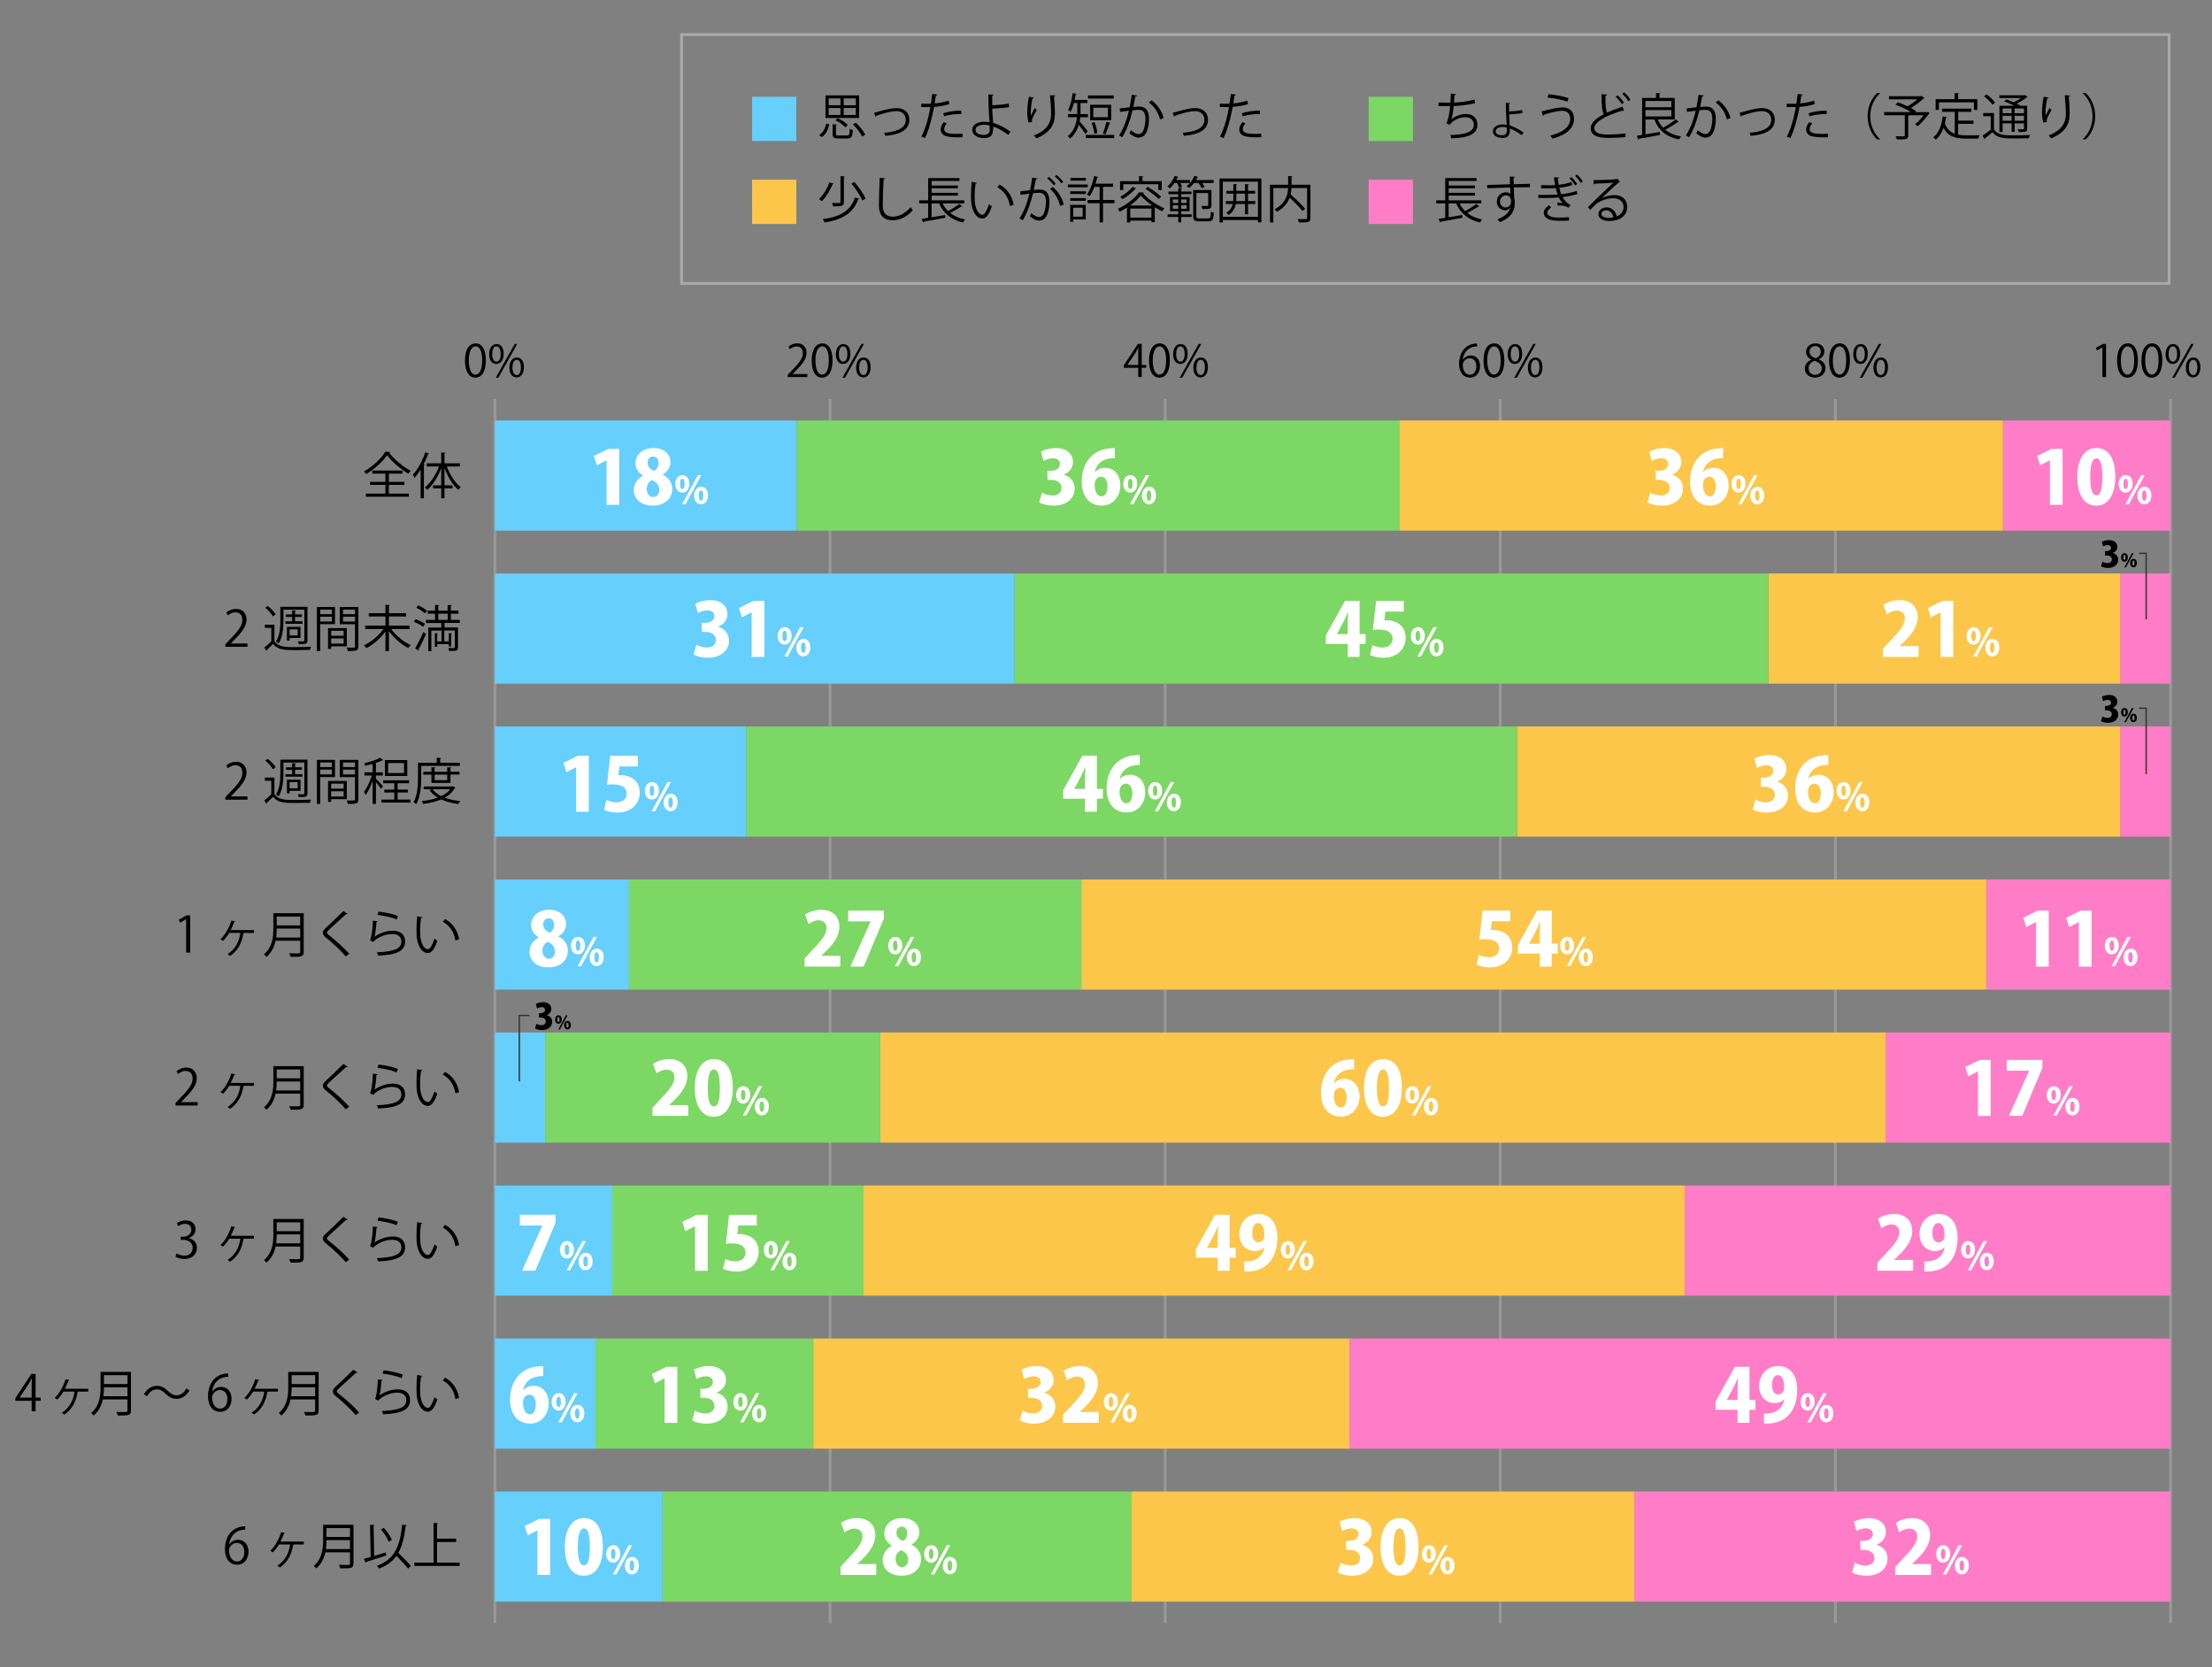<?xml version="1.0" encoding="UTF-8"?><svg xmlns="http://www.w3.org/2000/svg" viewBox="0 0 800 603"><rect x="0" y="0" width="800" height="603" fill="#808080" stroke="none"/><defs><style>.d,.e,.f,.g{fill:none;}.h{fill:#66cffc;}.i{fill:#fff;}.j{fill:#fcc64a;}.k{fill:#ff7dc7;}.l{fill:#7dd764;}.e{stroke:#999;}.e,.f,.g{stroke-miterlimit:10;}.f{stroke:#aaa;}.g{stroke:#333;stroke-width:.5px;}</style></defs><g id="a"/><g id="b"><g id="c"><rect class="h" x="272" y="35" width="16" height="16"/><rect class="f" x="246.5" y="12.5" width="538" height="90"/><g><path d="M296.25,48.87c1.46-.9,2.23-2.5,2.58-4.2l1.08,.32c-.4,1.8-1.12,3.56-2.66,4.57l-.99-.7Zm2.29-14.37h12.17l.02,8.16h-12.19v-8.16Zm1.15,3.55h4.27v-2.47h-4.27v2.47Zm0,3.53h4.27v-2.5h-4.27v2.5Zm6.66,7.4c.79,0,.92-.31,.99-2.41,.27,.2,.76,.38,1.1,.45-.14,2.48-.5,3.06-1.98,3.06h-3.22c-1.67,0-2.12-.34-2.12-1.67v-3.49l1.55,.11c-.02,.13-.11,.22-.34,.25v3.13c0,.49,.14,.58,1.03,.58h3.01Zm-3.4-6.23c1.37,.59,2.92,1.6,3.64,2.48l-.86,.83c-.7-.85-2.21-1.93-3.58-2.54l.81-.77Zm6.57-7.17h-4.38v2.47h4.38v-2.47Zm0,3.49h-4.38v2.5h4.38v-2.5Zm0,5.33c1.39,1.26,2.83,3.04,3.42,4.3l-1.13,.68c-.56-1.24-1.98-3.06-3.33-4.38l1.04-.61Zm1.21-9.92h-.02v.02h.02v-.02Z"/><path d="M316.14,40.8c.32-.07,.99-.25,1.6-.43,2.23-.67,4.84-1.28,6.52-1.28,2.43,0,4.61,1.3,4.61,4.23,0,3.96-3.92,5.42-8.73,5.8-.07-.27-.25-.88-.36-1.1,4.23-.31,7.81-1.53,7.81-4.63,0-2.25-1.6-3.22-3.51-3.21-1.44,.02-3.76,.54-6.03,1.31-.41,.14-.87,.31-1.15,.4-.04,.14-.16,.27-.29,.31l-.47-1.4Z"/><path d="M343.35,37.63c-1.53,.54-3.57,.88-5.53,1.03-.76,4.12-1.85,8.23-3.29,11.25l-1.3-.49c1.48-2.9,2.56-6.63,3.26-10.71-.36,.02-2.77,.04-3.31,.02l-.02-1.22c.29,.02,.67,.02,1.08,.02,.16,0,1.96,0,2.43-.02,.18-1.15,.36-2.41,.47-3.51l1.86,.18c-.02,.2-.27,.34-.52,.36-.11,.79-.29,1.76-.45,2.86,1.76-.16,3.55-.47,5.04-1.01l.29,1.24Zm4.79,11.99c-.54,.02-1.1,.04-1.66,.04-1.69,0-3.3-.13-4.27-.4-1.28-.36-2.02-1.3-2-2.48,.02-.79,.36-1.69,1.12-2.61l1.08,.47c-.63,.74-.94,1.44-.94,2,0,1.42,1.37,1.78,4.64,1.78,.67,0,1.35-.02,2.02-.07v1.28Zm-7.02-8.68c1.85-.59,4.41-.97,6.54-.92v1.22c-2.04-.05-4.39,.23-6.23,.81l-.31-1.12Z"/><path d="M364.63,48.79c-1.55-1.22-3.51-2.39-5.4-3.01,.04,.7-.09,1.62-.23,2.09-.14,1.49-1.53,2.07-3.19,2.07-2.32,0-4.16-1.13-4.18-2.95-.04-1.82,1.87-2.93,4.14-2.95,.63,0,1.44,.04,2.11,.16,0-.49-.09-.9-.11-1.31-.16-2.36-.31-6.14-.32-8.73l1.87,.11c0,.18-.16,.34-.47,.38-.02,.49,0,2.86,0,3.4,1.17,0,3.8-.2,5.98-.58l.12,1.28c-2.05,.32-4.72,.5-6.08,.52,0,1.03,.04,1.44,.31,5.17,2.32,.68,4.52,1.91,6.28,3.21l-.83,1.15Zm-8.9-3.67c-1.73,.04-2.93,.76-2.93,1.78,0,1.31,1.42,1.89,2.86,1.89,1.26,0,2.3-.45,2.3-1.73,0-.41,0-1.15-.04-1.67-.72-.22-1.51-.27-2.2-.27Z"/><path d="M372.03,44.31c-.34-.97-.5-2.38-.52-3.38,0-1.69,.18-3.66,.61-5.94l1.8,.31c-.07,.23-.29,.29-.52,.31-.36,1.49-.61,3.78-.61,5.24,0,.4,.02,.72,.05,.97,.36-.88,1.03-2.11,1.4-2.79,.16,.23,.52,.61,.7,.79-1.33,2.39-1.73,3.08-1.73,3.83,0,.14,.02,.29,.05,.45l-1.24,.22Zm9.65-9.79c-.02,.22-.16,.31-.47,.4,.13,1.57,.31,4.18,.31,6.25-.02,3.48-1.28,6.61-6.7,8.86-.2-.29-.63-.77-.9-1.04,4.92-1.87,6.23-4.84,6.23-7.8,0-2.21-.22-4.83-.41-6.75l1.95,.09Z"/><path d="M390.69,42.38c-.04,.49-.11,.99-.22,1.51,.7,.77,2.47,2.99,2.9,3.57l-.81,.99c-.45-.76-1.58-2.29-2.4-3.33-.52,1.8-1.48,3.58-3.13,4.99-.16-.23-.61-.68-.85-.85,2.32-1.96,3.1-4.54,3.35-6.88h-3.26v-1.13h3.33c.02-.34,.02-.68,.02-1.01v-2.99h-1.22c-.32,1.22-.72,2.34-1.21,3.15-.22-.18-.63-.47-.9-.61,.81-1.39,1.35-3.78,1.66-6.12l1.42,.32c-.04,.13-.14,.2-.36,.2-.09,.65-.21,1.3-.36,1.94h4.61v1.12h-2.47v3.01c0,.32,0,.65-.02,.99h2.72v1.13h-2.81Zm2,6.41h10.28v1.15h-10.28v-1.15Zm10.1-14.28v1.13h-9.29v-1.13h9.29Zm-.92,3.37v5.6h-7.6v-5.6h7.6Zm-6.01,6.28c.49,1.24,.9,2.86,1.03,3.93l-1.1,.31c-.13-1.08-.52-2.72-.97-3.96l1.04-.27Zm4.84-1.78v-3.42h-5.29v3.42h5.29Zm.97,2.05c-.04,.13-.18,.18-.4,.2-.36,1.15-.99,2.92-1.51,3.96-.2-.09-.72-.25-.94-.32,.49-1.1,1.06-2.95,1.35-4.23l1.49,.4Z"/><path d="M411.21,34.55c-.04,.22-.25,.31-.59,.32-.2,1.01-.52,2.75-.74,3.83,.81-.09,1.55-.16,2-.16,2.74-.04,3.67,1.78,3.67,4.48,0,1.35-.25,2.95-.61,4.03-.56,1.84-1.71,2.72-3.21,2.72-.74,0-1.71-.31-3.26-1.57,.2-.32,.34-.72,.49-1.1,1.44,1.12,2.2,1.37,2.75,1.37,1.03,0,1.64-.65,2-1.8,.38-1.12,.58-2.77,.58-3.69-.02-2.05-.68-3.28-2.49-3.26-.54,0-1.28,.07-2.2,.18-.9,3.67-1.96,6.82-3.69,9.72l-1.19-.58c1.75-2.79,2.74-5.58,3.58-9-.92,.11-2.23,.27-3.21,.43l-.11-1.26c.88-.11,2.36-.27,3.56-.41,.27-1.31,.56-2.94,.77-4.52l1.87,.25Zm8.34,8.66c-.58-2.63-2.29-4.86-4.05-6.16l.97-.76c1.91,1.35,3.8,3.83,4.38,6.41l-1.3,.5Z"/><path d="M424.14,40.8c.32-.07,.99-.25,1.6-.43,2.23-.67,4.84-1.28,6.52-1.28,2.43,0,4.61,1.3,4.61,4.23,0,3.96-3.92,5.42-8.73,5.8-.07-.27-.25-.88-.36-1.1,4.23-.31,7.81-1.53,7.81-4.63,0-2.25-1.6-3.22-3.51-3.21-1.44,.02-3.76,.54-6.03,1.31-.41,.14-.87,.31-1.15,.4-.04,.14-.16,.27-.29,.31l-.47-1.4Z"/><path d="M451.35,37.63c-1.53,.54-3.57,.88-5.53,1.03-.76,4.12-1.85,8.23-3.29,11.25l-1.3-.49c1.48-2.9,2.56-6.63,3.26-10.71-.36,.02-2.77,.04-3.31,.02l-.02-1.22c.29,.02,.67,.02,1.08,.02,.16,0,1.96,0,2.43-.02,.18-1.15,.36-2.41,.47-3.51l1.86,.18c-.02,.2-.27,.34-.52,.36-.11,.79-.29,1.76-.45,2.86,1.76-.16,3.55-.47,5.04-1.01l.29,1.24Zm4.79,11.99c-.54,.02-1.1,.04-1.66,.04-1.69,0-3.3-.13-4.27-.4-1.28-.36-2.02-1.3-2-2.48,.02-.79,.36-1.69,1.12-2.61l1.08,.47c-.63,.74-.94,1.44-.94,2,0,1.42,1.37,1.78,4.64,1.78,.67,0,1.35-.02,2.02-.07v1.28Zm-7.02-8.68c1.85-.59,4.41-.97,6.54-.92v1.22c-2.04-.05-4.39,.23-6.23,.81l-.31-1.12Z"/></g><rect class="l" x="495" y="35" width="16" height="16"/><g><path d="M533.49,37.32c-2.34,.59-5.6,.97-7.74,1.04-.23,2.25-.56,4.1-.85,4.77,1.4-1.13,3.58-1.91,5.11-1.91,2.68,0,4.32,1.44,4.32,3.87,0,3.58-3.62,4.79-9.47,4.93-.07-.34-.2-.88-.36-1.19,5.17-.11,8.52-.99,8.52-3.71,0-1.62-1.08-2.74-3.17-2.74-1.6,0-4.36,.97-5.55,2.75l-1.26-.59c.58-.65,1.17-3.22,1.44-6.18h-4.21v-1.26c.76,.02,2.97,.02,4.32,.02,.07-1.03,.11-2.18,.11-3.26l1.91,.18c-.04,.31-.25,.36-.58,.4-.04,.9-.09,1.82-.16,2.66,1.91-.05,5.22-.47,7.38-1.1l.23,1.3Z"/><path d="M546,45.34c1.69,.54,3.75,1.64,5.04,2.61l-.72,.95c-1.06-.9-2.93-1.96-4.27-2.45,.05,1.28,.13,3.42-2.66,3.42-1.76,0-3.46-.68-3.46-2.43,0-1.44,1.55-2.41,3.33-2.43,.52,0,1.13,.02,1.66,.13-.02-.41-.04-.63-.05-.95-.16-1.87-.27-4.9-.27-6.99l1.53,.09c0,.14-.13,.29-.38,.31,0,.4,.04,2.29,.04,2.72,1.17-.02,3.19-.23,4.7-.52l.09,1.1c-1.49,.25-3.51,.43-4.77,.47,0,1.06,.09,1.94,.14,2.92l.05,1.06Zm-2.56,.59c-1.75,0-2.52,.79-2.52,1.58,.02,.94,1.01,1.4,2.39,1.4,1.67,0,1.67-1.31,1.67-1.87,0-.27-.02-.58-.04-.92-.49-.14-1.03-.2-1.51-.2Z"/><path d="M557.51,40.31c2.7-.74,6.1-1.48,7.45-1.48,2.7,0,4.29,1.44,4.29,4.11v.14c-.04,3.28-2.61,5.67-7.78,7.06-.16-.31-.54-.79-.81-1.1,4.61-1.1,7.22-3.26,7.22-6,0-1.73-.83-2.97-2.97-2.97-1.44,0-4.3,.65-6.52,1.42,.02,.14-.16,.32-.34,.41l-.54-1.6Zm2.52-6.23c2.47,.22,5.31,.74,7.24,1.4l-.38,1.26c-1.91-.65-4.83-1.24-7.17-1.44l.31-1.22Z"/><path d="M587.31,40.08s-.09,.02-.14,.02c-.13,0-.27-.04-.38-.11-5.35,1.57-10.19,3.93-10.17,6.34,0,1.73,1.91,2.32,4.83,2.32s5.11-.22,6.37-.41l.11,1.31c-1.66,.22-4.34,.32-6.45,.32-3.56,0-6.16-.83-6.18-3.47-.02-1.93,1.91-3.62,4.74-5.08-.61-1.1-.83-3.19-.83-7.26l1.98,.16c-.02,.23-.2,.38-.56,.43-.02,3.15,.09,5.11,.59,6.09,1.69-.79,3.64-1.51,5.62-2.16l.47,1.49Zm-2.3-5.62c.94,.81,1.8,1.84,2.29,2.68l-.77,.52c-.47-.83-1.3-1.89-2.21-2.68l.7-.52Zm2.41-1.03c.94,.83,1.75,1.76,2.25,2.66l-.74,.5c-.5-.86-1.31-1.85-2.2-2.63l.68-.54Z"/><path d="M599.56,43.21c.47,1.15,1.12,2.14,1.93,2.99,1.51-.83,3.4-2.07,4.54-3.04l1.12,.9c-.09,.11-.23,.13-.38,.09-1.17,.85-3.01,2-4.5,2.79,1.48,1.19,3.37,2,5.73,2.41-.27,.25-.59,.76-.76,1.08-4.59-.94-7.44-3.28-8.89-7.22h-3.24v5.38c1.62-.25,3.44-.56,5.2-.86l.09,1.06c-2.83,.54-5.82,1.1-7.67,1.4-.02,.14-.13,.23-.25,.27l-.5-1.39c.56-.07,1.21-.18,1.91-.29v-13.36h5.04v-1.78l1.6,.11c-.02,.13-.11,.22-.36,.25v1.42h5.53v7.78h-6.12Zm4.9-6.68h-9.36v2.25h9.36v-2.25Zm-9.36,3.28v2.3h9.36v-2.3h-9.36Z"/><path d="M616.21,34.55c-.04,.22-.25,.31-.59,.32-.2,1.01-.52,2.75-.74,3.83,.81-.09,1.55-.16,2-.16,2.74-.04,3.67,1.78,3.67,4.48,0,1.35-.25,2.95-.61,4.03-.56,1.84-1.71,2.72-3.21,2.72-.74,0-1.71-.31-3.26-1.57,.2-.32,.34-.72,.49-1.1,1.44,1.12,2.2,1.37,2.75,1.37,1.03,0,1.64-.65,2-1.8,.38-1.12,.58-2.77,.58-3.69-.02-2.05-.68-3.28-2.49-3.26-.54,0-1.28,.07-2.2,.18-.9,3.67-1.96,6.82-3.69,9.72l-1.19-.58c1.75-2.79,2.74-5.58,3.58-9-.92,.11-2.23,.27-3.21,.43l-.11-1.26c.88-.11,2.36-.27,3.56-.41,.27-1.31,.56-2.94,.77-4.52l1.87,.25Zm8.34,8.66c-.58-2.63-2.29-4.86-4.05-6.16l.97-.76c1.91,1.35,3.8,3.83,4.38,6.41l-1.3,.5Z"/><path d="M629.14,40.8c.32-.07,.99-.25,1.6-.43,2.23-.67,4.84-1.28,6.52-1.28,2.43,0,4.61,1.3,4.61,4.23,0,3.96-3.93,5.42-8.73,5.8-.07-.27-.25-.88-.36-1.1,4.23-.31,7.81-1.53,7.81-4.63,0-2.25-1.6-3.22-3.51-3.21-1.44,.02-3.76,.54-6.03,1.31-.41,.14-.86,.31-1.15,.4-.04,.14-.16,.27-.29,.31l-.47-1.4Z"/><path d="M656.35,37.63c-1.53,.54-3.56,.88-5.53,1.03-.76,4.12-1.85,8.23-3.29,11.25l-1.3-.49c1.48-2.9,2.56-6.63,3.26-10.71-.36,.02-2.77,.04-3.31,.02l-.02-1.22c.29,.02,.67,.02,1.08,.02,.16,0,1.96,0,2.43-.02,.18-1.15,.36-2.41,.47-3.51l1.86,.18c-.02,.2-.27,.34-.52,.36-.11,.79-.29,1.76-.45,2.86,1.76-.16,3.55-.47,5.04-1.01l.29,1.24Zm4.79,11.99c-.54,.02-1.1,.04-1.66,.04-1.69,0-3.3-.13-4.27-.4-1.28-.36-2.02-1.3-2-2.48,.02-.79,.36-1.69,1.12-2.61l1.08,.47c-.63,.74-.94,1.44-.94,2,0,1.42,1.37,1.78,4.65,1.78,.67,0,1.35-.02,2.02-.07v1.28Zm-7.02-8.68c1.85-.59,4.41-.97,6.54-.92v1.22c-2.03-.05-4.39,.23-6.23,.81l-.31-1.12Z"/><path d="M679.97,33.76c-1.96,1.64-3.57,4.65-3.57,8.28s1.66,6.7,3.57,8.28v.09h-1.08c-1.82-1.64-3.44-4.66-3.44-8.37s1.62-6.73,3.44-8.37h1.08v.09Z"/><path d="M697,40.51l.9,.22c-.05,.2-2.27,3.21-4.32,4.88l-.99-.63c1.01-.81,2.2-2.09,3.13-3.29h-5.22c-.04,.11-.13,.16-.36,.2v7.04c0,.77-.2,1.13-.81,1.33-.61,.18-1.67,.18-3.28,.18-.07-.34-.29-.83-.47-1.17,.77,.02,1.49,.04,2.05,.04,1.17,0,1.26,0,1.26-.4v-7.22h-7.44v-1.15h9.69c-1.51-.95-3.75-2.02-5.62-2.68l.83-.88c1.12,.38,2.38,.9,3.55,1.46,1.21-.68,2.54-1.64,3.53-2.52h-10.26v-1.13h11.15c.34,0,.38,0,.63-.07l1.08,.72c-.07,.07-.2,.13-.32,.14-1.17,1.13-2.95,2.48-4.59,3.48,.7,.38,1.33,.76,1.82,1.1l-.34,.4h4.16l.25-.02Z"/><path d="M708.19,44.78v3.93c.95,.18,2,.23,3.13,.23,.63,0,3.8,0,4.63-.02-.2,.31-.41,.86-.47,1.22h-4.21c-3.87,0-6.68-.67-8.35-3.89-.65,1.76-1.57,3.24-2.83,4.23-.2-.23-.63-.59-.92-.79,1.98-1.46,3.02-4.21,3.44-7.58l1.55,.25c-.04,.13-.14,.22-.36,.22-.11,.72-.25,1.42-.41,2.11,.76,2.02,1.98,3.1,3.57,3.67v-7.92h-4.59v-1.15h10.59v1.15h-4.75v3.19h5.53v1.15h-5.53Zm-6.95-7.76v2.72h-1.19v-3.87h6.88v-2.21l1.64,.11c-.02,.13-.13,.22-.38,.25v1.85h6.95v3.87h-1.24v-2.72h-12.66Z"/><path d="M721.15,40.89v5.92c1.39,2.14,3.94,2.14,7.36,2.14,1.96,0,4.27-.04,5.67-.13-.14,.27-.32,.83-.4,1.19-1.22,.04-3.17,.07-4.97,.07-3.94,0-6.41,0-8.19-2.25-.95,.83-1.95,1.62-2.75,2.23,0,.16-.04,.23-.16,.29l-.68-1.3c.88-.58,1.98-1.37,2.95-2.16v-4.86h-2.72v-1.15h3.89Zm-2.72-6.79c1.17,.83,2.52,2.07,3.1,2.99l-.9,.83c-.58-.92-1.89-2.21-3.06-3.08l.86-.74Zm10.12,4.16c-1.13-.56-2.52-1.17-3.69-1.6l.79-.7c.79,.29,1.71,.65,2.59,1.04,.95-.43,1.96-.99,2.74-1.55h-7.89v-.99h9.13l.2-.05,.92,.59c-.05,.07-.18,.13-.29,.14-.92,.79-2.3,1.69-3.69,2.36,.56,.25,1.06,.52,1.48,.76h2.32v8.19c0,1.19-.38,1.31-3.06,1.31-.05-.32-.2-.74-.34-1.03,.52,.02,1.03,.04,1.39,.04,.77,0,.86,0,.86-.32v-1.84h-3.38v3.04h-1.1v-3.04h-3.26v3.11h-1.15v-9.47h5.44Zm-1.03,.97h-3.26v1.71h3.26v-1.71Zm-3.26,4.43h3.26v-1.78h-3.26v1.78Zm7.74-2.72v-1.71h-3.38v1.71h3.38Zm-3.38,2.72h3.38v-1.78h-3.38v1.78Z"/><path d="M739.03,44.31c-.34-.97-.5-2.38-.52-3.38,0-1.69,.18-3.66,.61-5.94l1.8,.31c-.07,.23-.29,.29-.52,.31-.36,1.49-.61,3.78-.61,5.24,0,.4,.02,.72,.05,.97,.36-.88,1.03-2.11,1.4-2.79,.16,.23,.52,.61,.7,.79-1.33,2.39-1.73,3.08-1.73,3.83,0,.14,.02,.29,.05,.45l-1.24,.22Zm9.65-9.79c-.02,.22-.16,.31-.47,.4,.13,1.57,.31,4.18,.31,6.25-.02,3.48-1.28,6.61-6.7,8.86-.2-.29-.63-.77-.9-1.04,4.92-1.87,6.23-4.84,6.23-7.8,0-2.21-.22-4.83-.41-6.75l1.94,.09Z"/><path d="M753.23,50.32c1.96-1.64,3.57-4.65,3.57-8.28s-1.66-6.7-3.57-8.28v-.09h1.08c1.84,1.64,3.44,4.66,3.44,8.37s-1.6,6.73-3.44,8.37h-1.08v-.09Z"/></g><rect class="j" x="272" y="65" width="16" height="16"/><g><path d="M301.54,66.42c-.04,.13-.18,.2-.4,.18-.79,1.93-2.25,4.48-3.87,6.16-.25-.23-.74-.56-1.06-.74,1.62-1.55,3.04-4.02,3.75-6.01l1.58,.41Zm9.22,5.44c-.05,.13-.16,.18-.38,.2-1.73,4.81-5.38,7.33-12.17,8.39-.13-.38-.41-.88-.65-1.19,6.54-.86,10.07-3.17,11.65-7.81l1.55,.41Zm-6.79-8.16l1.6,.09c-.04,.13-.13,.22-.36,.25v9c0,.79-.2,1.15-.77,1.37-.58,.2-1.57,.22-3.12,.22-.05-.36-.25-.88-.45-1.24,.74,.02,1.42,.04,1.93,.04,1.08,0,1.17,0,1.17-.4v-9.33Zm7.89,8.8c-.65-1.66-2.34-4.23-3.92-6.12l1.08-.54c1.6,1.84,3.33,4.34,4.03,6.01l-1.19,.65Z"/><path d="M320.13,64.46c-.04,.22-.2,.34-.56,.4-.14,2.09-.32,6.86-.32,9.52s1.33,3.98,3.6,3.98,4.43-1.1,6.48-3.42c.18,.29,.59,.86,.81,1.06-2.11,2.4-4.66,3.66-7.31,3.66-3.28,0-4.95-1.89-4.95-5.29,0-2.27,.16-7.85,.29-10.06l1.96,.16Z"/><path d="M340.89,73.57c.5,1.04,1.17,1.96,1.98,2.77,1.37-.72,3.02-1.76,4.03-2.56l1.15,.83c-.07,.09-.23,.11-.4,.09-1.04,.7-2.67,1.62-4.02,2.32,1.42,1.13,3.24,1.94,5.38,2.36-.25,.25-.58,.74-.76,1.08-4.2-.97-7.08-3.31-8.61-6.9h-2.72v5.02c1.55-.25,3.26-.54,4.92-.83l.05,1.01c-2.86,.54-5.92,1.1-7.81,1.42-.02,.14-.13,.23-.23,.27l-.54-1.31c.68-.11,1.48-.22,2.38-.36v-5.22h-3.24v-1.12h3.24v-8.03h11.31v1.04h-10.06v1.64h9.51v1.01h-9.51v1.64h9.51v1.01h-9.51v1.69h11.81v1.12h-7.87Z"/><path d="M353.31,66.12c-.04,.16-.23,.27-.49,.29-.22,1.35-.34,2.97-.34,4.48,0,.67,.04,1.31,.07,1.89,.22,3.06,1.46,4.92,2.84,4.9,.72,0,1.66-1.84,2.3-3.85,.25,.25,.74,.59,1.04,.77-.83,2.43-1.87,4.41-3.37,4.45-2.29,.04-3.87-2.74-4.12-6.19-.05-.68-.07-1.44-.07-2.25,0-1.58,.09-3.31,.27-4.84l1.86,.36Zm11.94,8.37c-.5-3.15-2.11-5.42-4.54-6.77l.79-.97c2.63,1.4,4.56,4,5.08,7.33l-1.33,.41Z"/><path d="M375.21,64.55c-.04,.22-.25,.31-.59,.32-.2,1.01-.52,2.75-.74,3.83,.81-.09,1.55-.16,2-.16,2.74-.04,3.67,1.78,3.67,4.48,0,1.35-.25,2.95-.61,4.03-.56,1.84-1.71,2.72-3.21,2.72-.74,0-1.71-.31-3.26-1.57,.2-.32,.34-.72,.49-1.1,1.44,1.12,2.2,1.37,2.75,1.37,1.03,0,1.64-.65,2-1.8,.38-1.12,.58-2.77,.58-3.69-.02-2.05-.68-3.28-2.49-3.26-.54,0-1.28,.07-2.2,.18-.9,3.67-1.96,6.82-3.69,9.72l-1.19-.58c1.75-2.79,2.74-5.58,3.58-9-.92,.11-2.23,.27-3.21,.43l-.11-1.26c.88-.11,2.36-.27,3.56-.41,.27-1.31,.56-2.94,.77-4.52l1.87,.25Zm4.18-.56c.86,.67,1.89,1.75,2.41,2.52l-.7,.5c-.5-.77-1.58-1.91-2.38-2.5l.67-.52Zm4.03,10.48c-.59-2.59-2.02-4.77-3.67-6.14l1.04-.7c1.78,1.49,3.33,3.75,3.93,6.36l-1.3,.49Zm-1.31-11.18c.88,.65,1.91,1.73,2.43,2.5l-.7,.52c-.5-.77-1.58-1.93-2.38-2.52l.65-.5Z"/><path d="M393.41,66.73v1.01h-7.2v-1.01h7.2Zm-.74,7.35v5.29h-4.54v.85h-1.08v-6.14h5.62Zm-5.6-3.91v-.99h5.65v.99h-5.65Zm0,2.45v-.99h5.65v.99h-5.65Zm5.65-8.28v.99h-5.56v-.99h5.56Zm-1.15,10.77h-3.44v3.24h3.44v-3.24Zm11.47-2.79v1.17h-4.12v6.93h-1.22v-6.93h-4.36v-1.17h4.36v-4.74h-1.89c-.5,1.31-1.08,2.52-1.73,3.4-.22-.2-.68-.49-.97-.63,1.12-1.53,2.07-4.14,2.63-6.7l1.49,.38c-.04,.13-.16,.18-.4,.18-.18,.74-.4,1.49-.63,2.23h6.39v1.13h-3.67v4.74h4.12Z"/><path d="M407.58,75.07c-.85,.54-1.73,1.04-2.61,1.48-.16-.29-.47-.74-.7-.99,3.12-1.44,6.23-3.91,7.67-6.03l1.78,.11c-.04,.13-.18,.22-.36,.23,1.75,2.07,4.97,4.32,7.74,5.47-.27,.29-.58,.74-.77,1.08-.86-.41-1.78-.92-2.68-1.49v5.42h-1.22v-.56h-7.65v.65h-1.19v-5.37Zm-1.33-8.44v2.11h-1.17v-3.22h6.86v-1.84l1.6,.11c-.02,.13-.13,.22-.36,.23v1.49h6.97v3.22h-1.22v-2.11h-12.68Zm4.72,1.51c-.07,.11-.2,.16-.4,.16-1.17,1.39-2.99,2.83-4.63,3.73-.18-.23-.56-.68-.79-.88,1.57-.81,3.35-2.16,4.43-3.55l1.39,.54Zm5.78,6.19c-1.64-1.13-3.17-2.41-4.16-3.62-.88,1.15-2.29,2.45-3.93,3.62h8.08Zm-7.98,4.36h7.65v-3.26h-7.65v3.26Zm10.28-6.7c-.99-1.06-3.06-2.63-4.77-3.69l.81-.72c1.71,1.01,3.82,2.52,4.86,3.58l-.9,.83Z"/><path d="M426.46,67.92c-.14-.47-.47-1.15-.79-1.75h-.92c-.5,.74-1.06,1.42-1.62,1.94-.21-.2-.65-.47-.92-.65,1.03-.88,2.04-2.38,2.63-3.87l1.39,.47c-.05,.09-.18,.16-.38,.14-.14,.31-.29,.59-.45,.9h4.97v1.06h-3.49c.29,.5,.54,1.04,.67,1.44l-1.08,.31Zm.74,8.46v1.12h3.8v.97h-3.8v1.96h-1.06v-1.96h-3.85v-.97h3.85v-1.12h-2.99v-5.1h2.99v-1.06h-3.55v-.95h3.55v-1.28l1.39,.09c-.02,.13-.11,.22-.32,.23v.95h3.71v.95h-3.71v1.06h3.02v5.1h-3.02Zm-3.03-4.25v1.28h1.96v-1.28h-1.96Zm0,3.4h1.96v-1.31h-1.96v1.31Zm4.99-3.4h-1.96v1.28h1.96v-1.28Zm0,3.4v-1.31h-1.96v1.31h1.96Zm5.46-7.49c-.22-.52-.7-1.26-1.21-1.87h-1.58c-.54,.7-1.13,1.33-1.75,1.8-.23-.18-.67-.45-.97-.59,1.15-.85,2.27-2.27,2.86-3.78l1.4,.43c-.04,.11-.16,.16-.38,.16-.12,.31-.29,.61-.47,.92h6.39v1.06h-4.18c.41,.5,.77,1.08,.97,1.49l-1.1,.38Zm-1.96,10.1c0,.7,.18,.86,1.08,.86h3.22c.78,0,.92-.43,.99-2.48,.27,.2,.74,.38,1.04,.45-.14,2.38-.49,3.08-1.96,3.08h-3.38c-1.62,0-2.11-.36-2.11-1.91v-9.42h6.59v5.49c0,1.3-.56,1.4-3.22,1.4-.07-.34-.25-.81-.43-1.13,.54,0,1.01,.02,1.39,.02,.99,0,1.1,0,1.1-.31v-4.39h-4.3v8.34Z"/><path d="M441.06,64.55h15.14v15.9h-1.24v-.88h-12.71v.88h-1.19v-15.9Zm1.19,13.88h12.71v-12.73h-12.71v12.73Zm11.74-5.71v1.04h-2.61v3.75h-1.1v-3.75h-3.33c-.29,1.55-.99,2.92-2.65,3.98-.16-.25-.52-.61-.77-.79,1.37-.86,2.02-1.96,2.3-3.19h-2.5v-1.04h2.68c.04-.45,.05-.94,.05-1.4v-1.28h-2.5v-1.03h2.5v-2.43l1.4,.09c-.02,.13-.11,.2-.34,.23v2.11h3.15v-2.43l1.44,.09c-.02,.13-.11,.22-.34,.23v2.11h2.57v1.03h-2.57v2.68h2.61Zm-6.86-1.39c0,.47-.02,.94-.05,1.39h3.21v-2.68h-3.15v1.3Z"/><path d="M473.93,66.82v11.96c0,.85-.2,1.24-.81,1.46-.61,.2-1.73,.22-3.37,.22-.05-.36-.25-.9-.43-1.24,.67,.02,1.31,.04,1.84,.04,1.49,0,1.57,0,1.57-.47v-10.77h-5.64c-.04,.74-.13,1.51-.31,2.3,1.87,1.64,4.12,3.82,5.26,5.2l-.99,.77c-.99-1.24-2.88-3.2-4.63-4.81-.67,1.82-2,3.62-4.59,5.13-.18-.27-.58-.7-.86-.92,4.1-2.21,4.79-5.26,4.9-7.69h-5.35v12.44h-1.21v-13.63h6.57v-3.15l1.58,.11c-.02,.13-.11,.22-.36,.25v2.79h6.82Z"/></g><rect class="k" x="495" y="65" width="16" height="16"/><g><path d="M527.89,73.57c.5,1.04,1.17,1.96,1.98,2.77,1.37-.72,3.02-1.76,4.03-2.56l1.15,.83c-.07,.09-.23,.11-.4,.09-1.04,.7-2.67,1.62-4.02,2.32,1.42,1.13,3.24,1.94,5.38,2.36-.25,.25-.58,.74-.76,1.08-4.2-.97-7.08-3.31-8.61-6.9h-2.72v5.02c1.55-.25,3.26-.54,4.92-.83l.05,1.01c-2.86,.54-5.92,1.1-7.81,1.42-.02,.14-.13,.23-.23,.27l-.54-1.31c.68-.11,1.48-.22,2.38-.36v-5.22h-3.24v-1.12h3.24v-8.03h11.31v1.04h-10.06v1.64h9.51v1.01h-9.51v1.64h9.51v1.01h-9.51v1.69h11.81v1.12h-7.87Z"/><path d="M546.14,66.66c-.02-.4-.07-2.36-.11-2.81l1.85,.07c-.02,.14-.14,.32-.47,.38,0,.22,0,.43,.04,2.32,2.21-.07,4.54-.13,5.89-.14v1.24c-1.53-.04-3.71,0-5.85,.07,.04,1.4,.07,2.7,.13,3.69,.18,.59,.22,1.13,.22,1.89,0,.58-.05,1.24-.18,1.75-.47,2.11-2.02,3.96-5.19,5.22-.23-.31-.63-.76-.92-1.03,2.75-.99,4.23-2.48,4.68-4.2h-.02c-.38,.54-1.04,.95-1.85,.95-1.6,0-3.02-1.31-3.02-3.15-.02-1.91,1.53-3.37,3.24-3.37,.65,0,1.31,.23,1.67,.56,0-.31-.04-1.51-.07-2.29-1.87,.04-7.56,.23-8.3,.27l-.04-1.19,4.11-.11,4.2-.14Zm.34,6.32c0-.7,0-2.34-1.84-2.34-1.24,.02-2.12,.97-2.14,2.29,0,1.26,.95,2.09,2,2.09,1.28,0,1.98-.99,1.98-2.03Z"/><path d="M570.51,70.17c-1.62,.54-3.56,.9-5.4,1.1,.54,.99,1.58,2.3,2.9,2.81l-.72,1.06-1.01-.54c-.43-.16-1.26-.29-2.11-.29-.25,0-.5,.02-.76,.04l-.25-.99c.2-.02,.43-.02,.65-.02,.47,0,.94,.02,1.28,.07-.49-.52-.99-1.26-1.33-2-2.34,.22-5.47,.22-7.42,.18v-1.12c1.12,.02,2.65,.02,3.69,.02,.94,0,2.11-.05,3.31-.14-.18-.56-.43-1.35-.67-2.34-.72,.05-1.53,.11-3.55,.11-.63,0-1.26-.02-1.75-.04v-1.12c.86,.04,1.71,.05,2.41,.05,.88,0,1.76,0,2.65-.07-.16-.83-.32-1.76-.47-2.79h1.87c0,.22-.18,.34-.47,.41,.09,.77,.22,1.55,.36,2.27,1.69-.18,3.33-.52,4.63-1.04l.25,1.1c-1.24,.49-2.97,.85-4.66,1.03,.23,.95,.45,1.75,.67,2.32,1.87-.2,3.91-.58,5.64-1.19l.25,1.12Zm-3.08,9.58c-.86,.05-1.87,.11-3.28,.11s-5.83,0-5.83-2.99c.02-.95,.79-1.87,1.84-2.65l.85,.77c-.88,.65-1.39,1.28-1.4,1.85,0,1.85,3.17,1.85,4.3,1.85,1.21,0,2.47-.07,3.57-.14l-.04,1.19Zm.86-15.72c.76,.67,1.67,1.78,2.11,2.52l-.74,.52c-.4-.76-1.31-1.84-2.04-2.54l.67-.5Zm2.05-.92c.76,.67,1.67,1.78,2.11,2.54l-.74,.52c-.41-.76-1.31-1.85-2.05-2.54l.68-.52Z"/><path d="M579.37,71.59c1.19-.61,3.04-1.04,4.47-1.04,2.86,0,4.66,1.67,4.66,4.32,0,3.26-2.86,5.06-6.48,5.06-2.34,0-3.94-.94-3.94-2.52,0-1.33,1.31-2.41,2.95-2.41,2.04,0,3.4,1.62,3.67,3.26,1.44-.54,2.48-1.69,2.48-3.37,0-1.94-1.44-3.19-3.71-3.19-2.7,0-5.35,1.21-6.54,2.36-.54,.5-1.24,1.26-1.73,1.82l-.92-.92c1.62-1.69,6.77-6.61,9.22-8.89-1.04,.14-4.65,.29-6.7,.36-.05,.13-.23,.23-.38,.27l-.14-1.53c2.43-.02,7.08-.2,8.39-.4l.27-.13,.95,1.17c-.09,.07-.25,.14-.43,.16-1.28,1.04-4.7,4.25-6.1,5.6v.02Zm2.49,7.2c.54,0,1.17-.07,1.64-.18-.2-1.39-1.22-2.56-2.56-2.56-.94,0-1.76,.5-1.76,1.33,0,1.1,1.5,1.4,2.68,1.4Z"/></g><g><path d="M168.17,130.42c0-4.19,1.63-6.23,3.87-6.23s3.67,2.15,3.67,6.07c0,4.16-1.46,6.31-3.84,6.31-2.18,0-3.7-2.14-3.7-6.15Zm6.2-.1c0-2.99-.72-5.06-2.4-5.06-1.42,0-2.43,1.9-2.43,5.06s.88,5.15,2.38,5.15c1.78,0,2.45-2.3,2.45-5.15Z"/><path d="M182.16,127.92c0,2.5-1.23,3.7-2.66,3.7s-2.59-1.17-2.59-3.54,1.25-3.65,2.67-3.65c1.62,0,2.58,1.31,2.58,3.49Zm-4.16,.16c0,1.46,.53,2.71,1.54,2.71,1.09,0,1.54-1.26,1.54-2.79,0-1.44-.4-2.74-1.54-2.74s-1.54,1.44-1.54,2.82Zm2.21,8.52h-.91l6.85-12.2h.91l-6.85,12.2Zm9.27-3.78c0,2.48-1.23,3.68-2.66,3.68s-2.59-1.17-2.59-3.54,1.25-3.67,2.67-3.67c1.62,0,2.58,1.33,2.58,3.52Zm-4.16,.08c0,1.52,.53,2.75,1.54,2.75,1.1,0,1.54-1.25,1.54-2.79,0-1.42-.38-2.74-1.52-2.74-1.07,0-1.55,1.39-1.55,2.77Z"/></g><g><path d="M291.98,136.37h-7.09v-.82l1.17-1.23c2.85-2.88,4.29-4.63,4.29-6.58,0-1.28-.56-2.46-2.29-2.46-.96,0-1.82,.53-2.4,.99l-.45-.93c.74-.66,1.82-1.17,3.11-1.17,2.42,0,3.38,1.76,3.38,3.41,0,2.26-1.58,4.18-4.07,6.67l-.94,.99v.03h5.3v1.09Z"/><path d="M293.56,130.42c0-4.19,1.63-6.23,3.87-6.23s3.67,2.15,3.67,6.07c0,4.16-1.46,6.31-3.84,6.31-2.18,0-3.7-2.14-3.7-6.15Zm6.19-.1c0-2.99-.72-5.06-2.4-5.06-1.42,0-2.43,1.9-2.43,5.06s.88,5.15,2.38,5.15c1.78,0,2.45-2.3,2.45-5.15Z"/><path d="M307.55,127.92c0,2.5-1.23,3.7-2.66,3.7s-2.59-1.17-2.59-3.54,1.25-3.65,2.67-3.65c1.62,0,2.58,1.31,2.58,3.49Zm-4.16,.16c0,1.46,.53,2.71,1.54,2.71,1.09,0,1.54-1.26,1.54-2.79,0-1.44-.4-2.74-1.54-2.74s-1.54,1.44-1.54,2.82Zm2.21,8.52h-.91l6.85-12.2h.91l-6.85,12.2Zm9.27-3.78c0,2.48-1.23,3.68-2.66,3.68s-2.59-1.17-2.59-3.54,1.25-3.67,2.67-3.67c1.62,0,2.58,1.33,2.58,3.52Zm-4.16,.08c0,1.52,.53,2.75,1.54,2.75,1.1,0,1.54-1.25,1.54-2.79,0-1.42-.38-2.74-1.52-2.74-1.07,0-1.55,1.39-1.55,2.77Z"/></g><g><path d="M412.91,136.37h-1.26v-3.36h-5.23v-.85l5.12-7.78h1.38v7.6h1.63v1.02h-1.63v3.36Zm-5.15-4.39h3.89v-4.26c0-.66,.03-1.3,.06-1.92h-.06c-.37,.74-.66,1.25-.96,1.79l-2.93,4.35v.03Z"/><path d="M415.55,130.42c0-4.19,1.63-6.23,3.87-6.23s3.67,2.15,3.67,6.07c0,4.16-1.46,6.31-3.84,6.31-2.18,0-3.7-2.14-3.7-6.15Zm6.19-.1c0-2.99-.72-5.06-2.4-5.06-1.42,0-2.43,1.9-2.43,5.06s.88,5.15,2.38,5.15c1.78,0,2.45-2.3,2.45-5.15Z"/><path d="M429.53,127.92c0,2.5-1.23,3.7-2.66,3.7s-2.59-1.17-2.59-3.54,1.25-3.65,2.67-3.65c1.62,0,2.58,1.31,2.58,3.49Zm-4.16,.16c0,1.46,.53,2.71,1.54,2.71,1.09,0,1.54-1.26,1.54-2.79,0-1.44-.4-2.74-1.54-2.74s-1.54,1.44-1.54,2.82Zm2.21,8.52h-.91l6.85-12.2h.91l-6.85,12.2Zm9.27-3.78c0,2.48-1.23,3.68-2.66,3.68s-2.59-1.17-2.59-3.54,1.25-3.67,2.67-3.67c1.62,0,2.58,1.33,2.58,3.52Zm-4.16,.08c0,1.52,.53,2.75,1.54,2.75,1.1,0,1.54-1.25,1.54-2.79,0-1.42-.38-2.74-1.52-2.74-1.07,0-1.55,1.39-1.55,2.77Z"/></g><g><path d="M529.09,130.02c.54-.8,1.52-1.47,2.8-1.47,2.03,0,3.39,1.52,3.39,3.83s-1.34,4.19-3.68,4.19-3.91-1.94-3.91-5.04,1.5-6.58,5.39-7.22c.45-.06,.85-.11,1.12-.11l.02,1.1c-3.33,0-4.91,2.42-5.19,4.72h.05Zm4.85,2.45c0-1.84-.99-2.91-2.43-2.91s-2.48,1.38-2.48,2.27c.02,2.19,.94,3.7,2.61,3.7,1.39,0,2.31-1.25,2.31-3.06Z"/><path d="M536.53,130.42c0-4.19,1.63-6.23,3.87-6.23s3.67,2.15,3.67,6.07c0,4.16-1.46,6.31-3.84,6.31-2.18,0-3.7-2.14-3.7-6.15Zm6.19-.1c0-2.99-.72-5.06-2.4-5.06-1.42,0-2.43,1.9-2.43,5.06s.88,5.15,2.38,5.15c1.78,0,2.45-2.3,2.45-5.15Z"/><path d="M550.52,127.92c0,2.5-1.23,3.7-2.66,3.7s-2.59-1.17-2.59-3.54,1.25-3.65,2.67-3.65c1.62,0,2.58,1.31,2.58,3.49Zm-4.16,.16c0,1.46,.53,2.71,1.54,2.71,1.09,0,1.54-1.26,1.54-2.79,0-1.44-.4-2.74-1.54-2.74s-1.54,1.44-1.54,2.82Zm2.21,8.52h-.91l6.85-12.2h.91l-6.85,12.2Zm9.27-3.78c0,2.48-1.23,3.68-2.66,3.68s-2.59-1.17-2.59-3.54,1.25-3.67,2.67-3.67c1.62,0,2.58,1.33,2.58,3.52Zm-4.16,.08c0,1.52,.53,2.75,1.54,2.75,1.1,0,1.54-1.25,1.54-2.79,0-1.42-.38-2.74-1.52-2.74-1.07,0-1.55,1.39-1.55,2.77Z"/></g><g><path d="M655.07,130.02c-1.3-.62-1.87-1.68-1.87-2.71,0-1.86,1.46-3.12,3.39-3.12,2.18,0,3.22,1.47,3.22,2.91,0,1.02-.54,2.14-1.97,2.83v.06c1.47,.62,2.38,1.7,2.38,3.14,0,2.03-1.66,3.42-3.78,3.42-2.29,0-3.7-1.46-3.7-3.18,0-1.55,.93-2.67,2.32-3.3v-.06Zm3.79,3.26c0-1.5-1.01-2.27-2.59-2.79-1.41,.46-2.16,1.49-2.16,2.67,0,1.36,.91,2.4,2.35,2.4,1.54,0,2.4-1.04,2.4-2.29Zm-4.4-6.1c-.02,1.28,.9,1.98,2.22,2.38,1.04-.4,1.82-1.22,1.82-2.35,0-1.01-.56-2.05-1.97-2.05s-2.08,.98-2.08,2.02Z"/><path d="M661.51,130.42c0-4.19,1.63-6.23,3.87-6.23s3.67,2.15,3.67,6.07c0,4.16-1.46,6.31-3.84,6.31-2.18,0-3.7-2.14-3.7-6.15Zm6.19-.1c0-2.99-.72-5.06-2.4-5.06-1.42,0-2.43,1.9-2.43,5.06s.88,5.15,2.38,5.15c1.78,0,2.45-2.3,2.45-5.15Z"/><path d="M675.5,127.92c0,2.5-1.23,3.7-2.66,3.7s-2.59-1.17-2.59-3.54,1.25-3.65,2.67-3.65c1.62,0,2.58,1.31,2.58,3.49Zm-4.16,.16c0,1.46,.53,2.71,1.54,2.71,1.09,0,1.54-1.26,1.54-2.79,0-1.44-.4-2.74-1.54-2.74s-1.54,1.44-1.54,2.82Zm2.21,8.52h-.91l6.85-12.2h.91l-6.85,12.2Zm9.27-3.78c0,2.48-1.23,3.68-2.66,3.68s-2.59-1.17-2.59-3.54,1.25-3.67,2.67-3.67c1.62,0,2.58,1.33,2.58,3.52Zm-4.16,.08c0,1.52,.53,2.75,1.54,2.75,1.1,0,1.54-1.25,1.54-2.79,0-1.42-.38-2.74-1.52-2.74-1.07,0-1.55,1.39-1.55,2.77Z"/></g><g><path d="M760.37,136.37v-10.74h-.03l-1.97,1.14-.32-.99,2.48-1.39h1.14v11.99h-1.3Z"/><path d="M765.67,130.42c0-4.19,1.63-6.23,3.87-6.23s3.67,2.15,3.67,6.07c0,4.16-1.46,6.31-3.84,6.31-2.18,0-3.7-2.14-3.7-6.15Zm6.19-.1c0-2.99-.72-5.06-2.4-5.06-1.42,0-2.43,1.9-2.43,5.06s.88,5.15,2.38,5.15c1.78,0,2.45-2.3,2.45-5.15Z"/><path d="M774.48,130.42c0-4.19,1.63-6.23,3.87-6.23s3.67,2.15,3.67,6.07c0,4.16-1.46,6.31-3.84,6.31-2.18,0-3.7-2.14-3.7-6.15Zm6.19-.1c0-2.99-.72-5.06-2.4-5.06-1.42,0-2.43,1.9-2.43,5.06s.88,5.15,2.38,5.15c1.78,0,2.45-2.3,2.45-5.15Z"/><path d="M788.47,127.92c0,2.5-1.23,3.7-2.66,3.7s-2.59-1.17-2.59-3.54,1.25-3.65,2.67-3.65c1.62,0,2.58,1.31,2.58,3.49Zm-4.16,.16c0,1.46,.53,2.71,1.54,2.71,1.09,0,1.54-1.26,1.54-2.79,0-1.44-.4-2.74-1.54-2.74s-1.54,1.44-1.54,2.82Zm2.21,8.52h-.91l6.85-12.2h.91l-6.85,12.2Zm9.27-3.78c0,2.48-1.23,3.68-2.66,3.68s-2.59-1.17-2.59-3.54,1.25-3.67,2.67-3.67c1.62,0,2.58,1.33,2.58,3.52Zm-4.16,.08c0,1.52,.53,2.75,1.54,2.75,1.1,0,1.54-1.25,1.54-2.79,0-1.42-.38-2.74-1.52-2.74-1.07,0-1.55,1.39-1.55,2.77Z"/></g><g><line class="e" x1="179" y1="587" x2="179" y2="144.32"/><line class="e" x1="300.2" y1="587" x2="300.2" y2="144.32"/><line class="e" x1="421.4" y1="587" x2="421.4" y2="144.32"/><line class="e" x1="542.6" y1="587" x2="542.6" y2="144.32"/><line class="e" x1="663.8" y1="587" x2="663.8" y2="144.32"/><line class="e" x1="785" y1="587" x2="785" y2="144.32"/></g><g><rect class="k" x="724.4" y="152.07" width="60.6" height="39.84"/><rect class="k" x="766.82" y="207.41" width="18.18" height="39.84"/><rect class="k" x="766.82" y="262.74" width="18.18" height="39.84"/><rect class="k" x="718.34" y="318.07" width="66.66" height="39.84"/><rect class="k" x="681.98" y="373.41" width="103.02" height="39.84"/><rect class="k" x="609.26" y="428.74" width="175.74" height="39.84"/><rect class="k" x="488.06" y="484.08" width="296.94" height="39.84"/><rect class="k" x="591.08" y="539.41" width="193.92" height="39.84"/></g><g><rect class="j" x="506.24" y="152.07" width="218.16" height="39.84"/><rect class="j" x="639.56" y="207.41" width="127.26" height="39.84"/><rect class="j" x="548.66" y="262.74" width="218.16" height="39.84"/><rect class="j" x="391.1" y="318.07" width="327.24" height="39.84"/><rect class="j" x="318.38" y="373.41" width="363.6" height="39.84"/><rect class="j" x="312.32" y="428.74" width="296.94" height="39.84"/><rect class="j" x="294.14" y="484.08" width="193.92" height="39.84"/><rect class="j" x="409.28" y="539.41" width="181.8" height="39.84"/></g><g><rect class="l" x="288.08" y="152.07" width="218.16" height="39.84"/><rect class="l" x="366.86" y="207.41" width="272.7" height="39.84"/><rect class="l" x="269.9" y="262.74" width="278.76" height="39.84"/><rect class="l" x="227.48" y="318.07" width="163.62" height="39.84"/><rect class="l" x="197.18" y="373.41" width="121.2" height="39.84"/><rect class="l" x="221.42" y="428.74" width="90.9" height="39.84"/><rect class="l" x="215.36" y="484.08" width="78.78" height="39.84"/><rect class="l" x="239.6" y="539.41" width="169.68" height="39.84"/></g><g><rect class="h" x="179" y="152.07" width="109.08" height="39.84"/><rect class="h" x="179" y="207.41" width="187.86" height="39.84"/><rect class="h" x="179" y="262.74" width="90.9" height="39.84"/><rect class="h" x="179" y="318.07" width="48.48" height="39.84"/><rect class="h" x="179" y="373.41" width="18.18" height="39.84"/><rect class="h" x="179" y="428.74" width="42.42" height="39.84"/><rect class="h" x="179" y="484.08" width="36.36" height="39.84"/><rect class="h" x="179" y="539.41" width="60.6" height="39.84"/></g><g><path d="M82.9,558.53c.61-.9,1.71-1.66,3.15-1.66,2.29,0,3.82,1.71,3.82,4.3s-1.51,4.72-4.14,4.72-4.39-2.18-4.39-5.67,1.69-7.4,6.07-8.12c.5-.07,.95-.13,1.26-.13l.02,1.24c-3.75,0-5.53,2.72-5.83,5.31h.05Zm5.46,2.75c0-2.07-1.12-3.28-2.74-3.28s-2.79,1.55-2.79,2.56c.02,2.47,1.06,4.16,2.93,4.16,1.57,0,2.59-1.41,2.59-3.44Z"/><path d="M109.87,557.54v1.03h-3.62c-.02,.09-.13,.13-.22,.14-.54,3.28-1.82,6.12-4.79,8.17-.22-.18-.61-.47-.92-.65,2.9-1.85,4.2-4.66,4.61-7.67h-4.03c-.59,.99-1.44,2.11-2.23,2.86-.22-.14-.65-.42-.94-.54,.92-.81,2.75-3.02,3.96-6.79l1.42,.32c-.05,.11-.18,.2-.4,.2-.29,.92-.94,2.25-1.28,2.92h8.43Z"/><path d="M127.84,551.45v13.97c0,.94-.25,1.35-.92,1.57-.67,.22-1.87,.23-3.83,.22-.09-.34-.32-.92-.52-1.28,.86,.04,1.69,.05,2.34,.05,1.57,0,1.67,0,1.67-.56v-4.02h-8.91c-.47,2.11-1.4,4.23-3.31,5.83-.18-.27-.63-.72-.9-.9,3.1-2.63,3.4-6.36,3.4-9.34v-5.55h10.98Zm-9.76,5.55c0,.92-.04,2.05-.2,3.24h8.7v-3.24h-8.5Zm8.5-4.36h-8.5v3.21h8.5v-3.21Z"/><path d="M135.34,562.69c1.33-.4,2.77-.83,4.18-1.26l.18,1.13c-2.65,.86-5.47,1.78-7.26,2.32,0,.14-.11,.25-.23,.29l-.58-1.42c.68-.18,1.51-.41,2.43-.68l-.23-11.63c.92,.07,1.28,.09,1.64,.11-.02,.13-.13,.22-.36,.25l.23,10.89Zm11.78-11.04c-.04,.16-.16,.23-.41,.25-.49,4.02-1.24,7.2-2.65,9.71,1.6,1.55,3.55,3.51,4.56,4.75l-1.06,.9c-.9-1.19-2.65-3.04-4.18-4.57-1.44,2.02-3.44,3.51-6.25,4.59-.18-.27-.59-.74-.88-.99,6.34-2.21,8.35-6.82,9.22-14.89l1.66,.25Zm-8.3,.92c1.22,1.31,2.41,3.12,2.92,4.38l-1.17,.61c-.45-1.26-1.64-3.13-2.83-4.46l1.08-.52Z"/><path d="M158.07,565.12h8.17v1.22h-16.37v-1.22h6.93v-14.35l1.64,.11c-.02,.13-.13,.22-.38,.25v5.33h6.91v1.22h-6.91v7.44Z"/></g><g><path d="M12.87,510.38h-1.42v-3.78H5.56v-.95l5.76-8.75h1.55v8.55h1.84v1.15h-1.84v3.78Zm-5.8-4.93h4.38v-4.79c0-.74,.04-1.46,.07-2.16h-.07c-.42,.83-.74,1.4-1.08,2.02l-3.29,4.9v.04Z"/><path d="M31.91,502.25v1.03h-3.62c-.02,.09-.13,.13-.22,.14-.54,3.28-1.82,6.12-4.79,8.17-.22-.18-.61-.47-.92-.65,2.9-1.85,4.2-4.66,4.61-7.67h-4.03c-.59,.99-1.44,2.11-2.23,2.86-.22-.14-.65-.41-.94-.54,.92-.81,2.75-3.02,3.96-6.79l1.42,.32c-.05,.11-.18,.2-.4,.2-.29,.92-.94,2.25-1.28,2.92h8.43Z"/><path d="M47.36,496.16v13.97c0,.94-.25,1.35-.92,1.57-.67,.22-1.87,.23-3.84,.22-.09-.34-.32-.92-.52-1.28,.86,.04,1.69,.05,2.34,.05,1.57,0,1.67,0,1.67-.56v-4.02h-8.91c-.47,2.11-1.4,4.23-3.31,5.83-.18-.27-.63-.72-.9-.9,3.1-2.63,3.4-6.36,3.4-9.34v-5.55h10.98Zm-9.76,5.55c0,.92-.04,2.05-.2,3.24h8.7v-3.24h-8.5Zm8.5-4.36h-8.5v3.2h8.5v-3.2Z"/><path d="M68.54,502.79c-1.13,2.03-2.79,3.11-4.68,3.11-1.62,0-2.75-.67-4.02-1.89-.99-.95-1.8-1.53-3.13-1.53-1.46,0-2.74,.99-3.49,2.43l-1.17-.61c1.13-2.03,2.79-3.11,4.68-3.11,1.62,0,2.75,.67,4.02,1.89,.99,.95,1.82,1.53,3.13,1.53,1.46,0,2.74-.99,3.49-2.43l1.17,.61Z"/><path d="M76.78,503.24c.61-.9,1.71-1.66,3.15-1.66,2.29,0,3.82,1.71,3.82,4.3s-1.51,4.72-4.14,4.72-4.39-2.18-4.39-5.67,1.69-7.4,6.07-8.12c.5-.07,.95-.13,1.26-.13l.02,1.24c-3.75,0-5.53,2.72-5.83,5.31h.05Zm5.46,2.75c0-2.07-1.12-3.28-2.74-3.28s-2.79,1.55-2.79,2.56c.02,2.47,1.06,4.16,2.93,4.16,1.57,0,2.59-1.4,2.59-3.44Z"/><path d="M100.51,502.25v1.03h-3.62c-.02,.09-.13,.13-.22,.14-.54,3.28-1.82,6.12-4.79,8.17-.22-.18-.61-.47-.92-.65,2.9-1.85,4.2-4.66,4.61-7.67h-4.03c-.59,.99-1.44,2.11-2.23,2.86-.22-.14-.65-.41-.94-.54,.92-.81,2.75-3.02,3.96-6.79l1.42,.32c-.05,.11-.18,.2-.4,.2-.29,.92-.94,2.25-1.28,2.92h8.43Z"/><path d="M115.24,496.16v13.97c0,.94-.25,1.35-.92,1.57-.67,.22-1.87,.23-3.84,.22-.09-.34-.32-.92-.52-1.28,.86,.04,1.69,.05,2.34,.05,1.57,0,1.67,0,1.67-.56v-4.02h-8.91c-.47,2.11-1.4,4.23-3.31,5.83-.18-.27-.63-.72-.9-.9,3.1-2.63,3.4-6.36,3.4-9.34v-5.55h10.98Zm-9.76,5.55c0,.92-.04,2.05-.2,3.24h8.7v-3.24h-8.5Zm8.5-4.36h-8.5v3.2h8.5v-3.2Z"/><path d="M128.65,511.77c-1.82-2.12-4.63-4.79-7.06-6.7-.9-.72-1.22-1.22-1.22-1.87,0-.52,.29-1.03,.95-1.64,1.64-1.51,4.72-4.43,6.45-6.19l1.53,1.01s-.16,.18-.4,.18c-.07,0-.14-.02-.22-.04-1.8,1.73-4.61,4.18-6.09,5.56-.43,.41-.77,.77-.77,1.06,0,.31,.32,.67,.95,1.13,2.38,1.84,4.92,4.16,7.11,6.54l-1.24,.95Z"/><path d="M138.4,499.06c-.07,.18-.22,.27-.47,.31-.14,2.66-.49,4.93-.74,5.31h.02c1.76-1.31,4.52-2.21,6.63-2.21,2.77,0,4.5,1.42,4.47,3.94-.05,3.31-2.79,4.79-9.76,5.08-.09-.34-.25-.85-.45-1.19,6.28-.27,8.8-1.3,8.86-3.87,.02-1.73-1.19-2.77-3.29-2.77-3.33,0-6.34,2-6.84,2.88l-1.22-.59c.36-.34,.99-3.56,1.03-7.09l1.78,.22Zm.31-3.49c2.45,.29,5.22,.85,6.99,1.58l-.45,1.24c-1.85-.79-4.54-1.31-6.91-1.64l.38-1.19Z"/><path d="M152.76,497.62c-.04,.16-.23,.27-.49,.29-.22,1.35-.34,2.97-.34,4.48,0,.67,.04,1.31,.07,1.89,.22,3.06,1.46,4.92,2.84,4.9,.72,0,1.66-1.84,2.3-3.85,.25,.25,.74,.59,1.04,.77-.83,2.43-1.87,4.41-3.37,4.45-2.29,.04-3.87-2.74-4.12-6.19-.05-.68-.07-1.44-.07-2.25,0-1.58,.09-3.31,.27-4.84l1.85,.36Zm11.94,8.37c-.5-3.15-2.11-5.42-4.54-6.77l.79-.97c2.63,1.4,4.56,4,5.08,7.33l-1.33,.41Z"/></g><g><path d="M68.29,447.8c1.58,.27,2.93,1.55,2.93,3.49,0,2.14-1.55,4.02-4.57,4.02-1.35,0-2.58-.43-3.19-.86l.45-1.15c.49,.32,1.57,.81,2.75,.81,2.27,0,3.01-1.58,3.01-2.83,0-1.98-1.67-2.88-3.44-2.88h-.88v-1.12h.88c1.3,0,2.97-.81,2.97-2.5,0-1.17-.7-2.18-2.32-2.18-.99,0-1.93,.49-2.47,.88l-.45-1.1c.65-.5,1.91-1.01,3.2-1.01,2.47,0,3.57,1.57,3.57,3.19,0,1.39-.88,2.63-2.45,3.19v.05Z"/><path d="M91.87,446.95v1.03h-3.62c-.02,.09-.13,.13-.22,.14-.54,3.28-1.82,6.12-4.79,8.17-.22-.18-.61-.47-.92-.65,2.9-1.85,4.2-4.66,4.61-7.67h-4.03c-.59,.99-1.44,2.11-2.23,2.86-.22-.14-.65-.41-.94-.54,.92-.81,2.75-3.02,3.96-6.79l1.42,.32c-.05,.11-.18,.2-.4,.2-.29,.92-.94,2.25-1.28,2.92h8.43Z"/><path d="M109.84,440.87v13.97c0,.94-.25,1.35-.92,1.57-.67,.22-1.87,.23-3.83,.22-.09-.34-.32-.92-.52-1.28,.86,.04,1.69,.05,2.34,.05,1.57,0,1.67,0,1.67-.56v-4.02h-8.91c-.47,2.11-1.4,4.23-3.31,5.83-.18-.27-.63-.72-.9-.9,3.1-2.63,3.4-6.36,3.4-9.34v-5.55h10.98Zm-9.76,5.55c0,.92-.04,2.05-.2,3.24h8.7v-3.24h-8.5Zm8.5-4.36h-8.5v3.21h8.5v-3.21Z"/><path d="M125.05,456.48c-1.82-2.12-4.63-4.79-7.06-6.7-.9-.72-1.22-1.22-1.22-1.87,0-.52,.29-1.03,.96-1.64,1.64-1.51,4.72-4.43,6.45-6.19l1.53,1.01s-.16,.18-.4,.18c-.07,0-.14-.02-.22-.04-1.8,1.73-4.61,4.18-6.08,5.56-.43,.41-.77,.77-.77,1.06,0,.31,.32,.67,.95,1.13,2.38,1.84,4.92,4.16,7.11,6.54l-1.24,.95Z"/><path d="M136.6,443.77c-.07,.18-.22,.27-.47,.31-.14,2.67-.49,4.93-.74,5.31h.02c1.76-1.31,4.52-2.21,6.63-2.21,2.77,0,4.5,1.42,4.47,3.94-.05,3.31-2.79,4.79-9.76,5.08-.09-.34-.25-.85-.45-1.19,6.28-.27,8.8-1.3,8.86-3.87,.02-1.73-1.19-2.77-3.29-2.77-3.33,0-6.34,2-6.84,2.88l-1.22-.59c.36-.34,.99-3.56,1.03-7.09l1.78,.22Zm.31-3.49c2.45,.29,5.22,.85,6.99,1.58l-.45,1.24c-1.85-.79-4.54-1.31-6.91-1.64l.38-1.19Z"/><path d="M152.76,442.33c-.04,.16-.23,.27-.49,.29-.22,1.35-.34,2.97-.34,4.48,0,.67,.04,1.31,.07,1.89,.22,3.06,1.46,4.92,2.84,4.9,.72,0,1.66-1.84,2.3-3.85,.25,.25,.74,.59,1.04,.77-.83,2.43-1.87,4.41-3.37,4.45-2.29,.04-3.87-2.74-4.12-6.19-.05-.68-.07-1.44-.07-2.25,0-1.58,.09-3.31,.27-4.84l1.85,.36Zm11.94,8.37c-.5-3.15-2.11-5.42-4.54-6.77l.79-.97c2.63,1.4,4.56,4,5.08,7.33l-1.33,.41Z"/></g><g><path d="M71.49,399.8h-7.98v-.92l1.31-1.39c3.2-3.24,4.83-5.2,4.83-7.4,0-1.44-.63-2.77-2.58-2.77-1.08,0-2.05,.59-2.7,1.12l-.5-1.04c.83-.74,2.05-1.31,3.49-1.31,2.72,0,3.8,1.98,3.8,3.84,0,2.54-1.78,4.7-4.57,7.51l-1.06,1.12v.04h5.96v1.22Z"/><path d="M91.87,391.66v1.03h-3.62c-.02,.09-.13,.13-.22,.14-.54,3.28-1.82,6.12-4.79,8.17-.22-.18-.61-.47-.92-.65,2.9-1.85,4.2-4.66,4.61-7.67h-4.03c-.59,.99-1.44,2.11-2.23,2.86-.22-.14-.65-.41-.94-.54,.92-.81,2.75-3.02,3.96-6.79l1.42,.32c-.05,.11-.18,.2-.4,.2-.29,.92-.94,2.25-1.28,2.92h8.43Z"/><path d="M109.84,385.58v13.97c0,.94-.25,1.35-.92,1.57-.67,.22-1.87,.23-3.83,.22-.09-.34-.32-.92-.52-1.28,.86,.04,1.69,.05,2.34,.05,1.57,0,1.67,0,1.67-.56v-4.02h-8.91c-.47,2.11-1.4,4.23-3.31,5.83-.18-.27-.63-.72-.9-.9,3.1-2.63,3.4-6.36,3.4-9.34v-5.55h10.98Zm-9.76,5.55c0,.92-.04,2.05-.2,3.24h8.7v-3.24h-8.5Zm8.5-4.36h-8.5v3.21h8.5v-3.21Z"/><path d="M125.05,401.19c-1.82-2.12-4.63-4.79-7.06-6.7-.9-.72-1.22-1.22-1.22-1.87,0-.52,.29-1.03,.96-1.64,1.64-1.51,4.72-4.43,6.45-6.19l1.53,1.01s-.16,.18-.4,.18c-.07,0-.14-.02-.22-.04-1.8,1.73-4.61,4.18-6.08,5.56-.43,.41-.77,.77-.77,1.06,0,.31,.32,.67,.95,1.13,2.38,1.84,4.92,4.16,7.11,6.54l-1.24,.95Z"/><path d="M136.6,388.48c-.07,.18-.22,.27-.47,.31-.14,2.67-.49,4.93-.74,5.31h.02c1.76-1.31,4.52-2.21,6.63-2.21,2.77,0,4.5,1.42,4.47,3.94-.05,3.31-2.79,4.79-9.76,5.08-.09-.34-.25-.85-.45-1.19,6.28-.27,8.8-1.3,8.86-3.87,.02-1.73-1.19-2.77-3.29-2.77-3.33,0-6.34,2-6.84,2.88l-1.22-.59c.36-.34,.99-3.56,1.03-7.09l1.78,.22Zm.31-3.49c2.45,.29,5.22,.85,6.99,1.58l-.45,1.24c-1.85-.79-4.54-1.31-6.91-1.64l.38-1.19Z"/><path d="M152.76,387.03c-.04,.16-.23,.27-.49,.29-.22,1.35-.34,2.97-.34,4.48,0,.67,.04,1.31,.07,1.89,.22,3.06,1.46,4.92,2.84,4.9,.72,0,1.66-1.84,2.3-3.85,.25,.25,.74,.59,1.04,.77-.83,2.43-1.87,4.41-3.37,4.45-2.29,.04-3.87-2.74-4.12-6.19-.05-.68-.07-1.44-.07-2.25,0-1.58,.09-3.31,.27-4.84l1.85,.36Zm11.94,8.37c-.5-3.15-2.11-5.42-4.54-6.77l.79-.97c2.63,1.4,4.56,4,5.08,7.33l-1.33,.41Z"/></g><g><path d="M67.32,344.51v-12.08h-.04l-2.21,1.28-.36-1.12,2.79-1.57h1.28v13.49h-1.46Z"/><path d="M91.87,336.37v1.03h-3.62c-.02,.09-.13,.13-.22,.14-.54,3.28-1.82,6.12-4.79,8.17-.22-.18-.61-.47-.92-.65,2.9-1.85,4.2-4.66,4.61-7.67h-4.03c-.59,.99-1.44,2.11-2.23,2.86-.22-.14-.65-.41-.94-.54,.92-.81,2.75-3.02,3.96-6.79l1.42,.32c-.05,.11-.18,.2-.4,.2-.29,.92-.94,2.25-1.28,2.92h8.43Z"/><path d="M109.84,330.28v13.97c0,.94-.25,1.35-.92,1.57-.67,.22-1.87,.23-3.83,.22-.09-.34-.32-.92-.52-1.28,.86,.04,1.69,.05,2.34,.05,1.57,0,1.67,0,1.67-.56v-4.02h-8.91c-.47,2.11-1.4,4.23-3.31,5.83-.18-.27-.63-.72-.9-.9,3.1-2.63,3.4-6.36,3.4-9.34v-5.55h10.98Zm-9.76,5.55c0,.92-.04,2.05-.2,3.24h8.7v-3.24h-8.5Zm8.5-4.36h-8.5v3.2h8.5v-3.2Z"/><path d="M125.05,345.89c-1.82-2.12-4.63-4.79-7.06-6.7-.9-.72-1.22-1.22-1.22-1.87,0-.52,.29-1.03,.96-1.64,1.64-1.51,4.72-4.43,6.45-6.19l1.53,1.01s-.16,.18-.4,.18c-.07,0-.14-.02-.22-.04-1.8,1.73-4.61,4.18-6.08,5.56-.43,.41-.77,.77-.77,1.06,0,.31,.32,.67,.95,1.13,2.38,1.84,4.92,4.16,7.11,6.54l-1.24,.95Z"/><path d="M136.6,333.18c-.07,.18-.22,.27-.47,.31-.14,2.66-.49,4.93-.74,5.31h.02c1.76-1.31,4.52-2.21,6.63-2.21,2.77,0,4.5,1.42,4.47,3.94-.05,3.31-2.79,4.79-9.76,5.08-.09-.34-.25-.85-.45-1.19,6.28-.27,8.8-1.3,8.86-3.87,.02-1.73-1.19-2.77-3.29-2.77-3.33,0-6.34,2-6.84,2.88l-1.22-.59c.36-.34,.99-3.56,1.03-7.09l1.78,.22Zm.31-3.49c2.45,.29,5.22,.85,6.99,1.58l-.45,1.24c-1.85-.79-4.54-1.31-6.91-1.64l.38-1.19Z"/><path d="M152.76,331.74c-.04,.16-.23,.27-.49,.29-.22,1.35-.34,2.97-.34,4.48,0,.67,.04,1.31,.07,1.89,.22,3.06,1.46,4.92,2.84,4.9,.72,0,1.66-1.84,2.3-3.85,.25,.25,.74,.59,1.04,.77-.83,2.43-1.87,4.41-3.37,4.45-2.29,.04-3.87-2.74-4.12-6.19-.05-.68-.07-1.44-.07-2.25,0-1.58,.09-3.31,.27-4.84l1.85,.36Zm11.94,8.37c-.5-3.15-2.11-5.42-4.54-6.77l.79-.97c2.63,1.4,4.56,4,5.08,7.33l-1.33,.41Z"/></g><g><path d="M89.49,289.22h-7.98v-.92l1.31-1.39c3.2-3.24,4.83-5.2,4.83-7.4,0-1.44-.63-2.77-2.58-2.77-1.08,0-2.05,.59-2.7,1.12l-.5-1.04c.83-.74,2.05-1.31,3.49-1.31,2.72,0,3.8,1.98,3.8,3.84,0,2.54-1.78,4.7-4.57,7.51l-1.06,1.12v.04h5.96v1.22Z"/><path d="M99.25,281.22v5.94c1.4,2.16,4.07,2.16,7.17,2.16,2.07,0,4.59-.05,6.09-.14-.16,.27-.34,.81-.4,1.15-1.24,.04-3.24,.07-5.06,.07-4.02,0-6.52,0-8.3-2.23-.79,.81-1.64,1.6-2.3,2.23,0,.14-.04,.2-.16,.27l-.68-1.22c.76-.59,1.69-1.39,2.5-2.16v-4.92h-2.32v-1.15h3.47Zm-2.39-6.77c1.1,.86,2.32,2.12,2.84,3.04l-1.01,.7c-.49-.94-1.69-2.25-2.77-3.13l.94-.61Zm5.65,1.33v3.71c0,2.52-.22,6.09-1.73,8.53-.22-.22-.7-.52-.97-.67,1.44-2.3,1.58-5.51,1.58-7.87v-4.74h9.81v12.14c0,1.35-.68,1.39-3.13,1.39-.04-.31-.2-.77-.34-1.04,.47,0,.9,.02,1.24,.02,.99,0,1.1,0,1.1-.36v-11.11h-7.56Zm.72,4.21h2.43v-1.57h-2.25v-.92h2.25v-1.48l1.39,.09c-.02,.13-.11,.2-.34,.23v1.15h2.47v.92h-2.47v1.57h2.67v.92h-6.14v-.92Zm1.51,6.01v.94h-.97v-4.95h4.9v4.02h-3.92Zm2.93-3.11h-2.93v2.21h2.93v-2.21Z"/><path d="M121.17,281.02h-5.37v9.74h-1.19v-15.95h6.55v6.21Zm-1.15-5.26h-4.21v1.66h4.21v-1.66Zm-4.21,4.3h4.21v-1.73h-4.21v1.73Zm9.62,8.97h-5.67v.95h-1.12v-7.54h6.79v6.59Zm-1.15-5.62h-4.52v1.8h4.52v-1.8Zm-4.52,4.65h4.52v-1.89h-4.52v1.89Zm9.85-13.25v14.26c0,1.6-.7,1.67-3.82,1.67-.04-.34-.23-.92-.42-1.26,.58,.02,1.15,.04,1.6,.04,1.31,0,1.42,0,1.42-.45v-8.03h-5.51v-6.23h6.72Zm-1.21,.95h-4.34v1.66h4.34v-1.66Zm-4.34,4.32h4.34v-1.75h-4.34v1.75Z"/><path d="M135.95,281.62c.59,.56,2.21,2.27,2.58,2.74l-.72,.94c-.32-.54-1.19-1.66-1.85-2.48v7.94h-1.19v-8.46c-.68,1.98-1.6,4-2.5,5.19-.14-.32-.45-.81-.65-1.08,1.04-1.33,2.21-3.8,2.86-5.94h-2.68v-1.15h2.97v-3.04c-.88,.25-1.8,.49-2.66,.68-.05-.25-.23-.65-.4-.9,2.11-.5,4.5-1.26,5.78-2.03l1.1,.9c-.05,.05-.11,.07-.2,.07-.05,0-.11,0-.16-.02-.61,.32-1.39,.63-2.27,.92v3.42h2.5v1.15h-2.5v1.17Zm7.85,7.56h4.63v1.08h-10.46v-1.08h4.63v-2.56h-3.6v-1.06h3.6v-2.29h-4.02v-1.08h9.4v1.08h-4.18v2.29h3.75v1.06h-3.75v2.56Zm3.49-14.3v5.76h-8.07v-5.76h8.07Zm-1.17,4.7v-3.62h-5.76v3.62h5.76Z"/><path d="M166.29,276.99h-13.95v4.18c0,2.81-.22,6.9-1.8,9.65-.2-.22-.7-.56-.99-.68,1.49-2.61,1.62-6.32,1.62-8.97v-5.29h6.79v-1.85l1.6,.11c-.02,.13-.11,.22-.36,.25v1.49h7.09v1.12Zm-2.41,7.4l.81,.4c-.04,.09-.11,.14-.18,.18-.83,1.49-2.11,2.65-3.67,3.51,1.66,.63,3.57,1.04,5.62,1.24-.27,.27-.56,.74-.72,1.06-2.27-.31-4.38-.85-6.18-1.67-1.94,.85-4.21,1.35-6.54,1.64-.09-.31-.32-.76-.52-1.03,2.03-.22,4.07-.61,5.85-1.26-1.24-.74-2.25-1.64-3.01-2.72l.76-.29h-2.86v-1.01h10.42l.22-.05Zm-.95-1.26h-6.9v-2.99h-2.94v-1.01h2.94v-1.66l1.51,.11c-.02,.13-.13,.22-.36,.23v1.31h4.55v-1.66l1.55,.11c-.02,.13-.13,.22-.36,.23v1.31h3.26v1.01h-3.26v2.99Zm-6.46,2.32c.74,1.01,1.82,1.82,3.13,2.48,1.31-.65,2.43-1.46,3.22-2.48h-6.36Zm5.28-5.31h-4.55v2.02h4.55v-2.02Z"/></g><g><path d="M89.49,233.92h-7.98v-.92l1.31-1.39c3.2-3.24,4.83-5.2,4.83-7.4,0-1.44-.63-2.77-2.58-2.77-1.08,0-2.05,.59-2.7,1.12l-.5-1.04c.83-.74,2.05-1.31,3.49-1.31,2.72,0,3.8,1.98,3.8,3.84,0,2.54-1.78,4.7-4.57,7.51l-1.06,1.12v.04h5.96v1.22Z"/><path d="M99.25,225.93v5.94c1.4,2.16,4.07,2.16,7.17,2.16,2.07,0,4.59-.05,6.09-.14-.16,.27-.34,.81-.4,1.15-1.24,.04-3.24,.07-5.06,.07-4.02,0-6.52,0-8.3-2.23-.79,.81-1.64,1.6-2.3,2.23,0,.14-.04,.2-.16,.27l-.68-1.22c.76-.59,1.69-1.39,2.5-2.16v-4.92h-2.32v-1.15h3.47Zm-2.39-6.77c1.1,.86,2.32,2.12,2.84,3.04l-1.01,.7c-.49-.94-1.69-2.25-2.77-3.13l.94-.61Zm5.65,1.33v3.71c0,2.52-.22,6.09-1.73,8.53-.22-.22-.7-.52-.97-.67,1.44-2.3,1.58-5.51,1.58-7.87v-4.74h9.81v12.14c0,1.35-.68,1.39-3.13,1.39-.04-.31-.2-.77-.34-1.04,.47,0,.9,.02,1.24,.02,.99,0,1.1,0,1.1-.36v-11.11h-7.56Zm.72,4.21h2.43v-1.57h-2.25v-.92h2.25v-1.48l1.39,.09c-.02,.13-.11,.2-.34,.23v1.15h2.47v.92h-2.47v1.57h2.67v.92h-6.14v-.92Zm1.51,6.01v.94h-.97v-4.95h4.9v4.02h-3.92Zm2.93-3.11h-2.93v2.21h2.93v-2.21Z"/><path d="M121.17,225.73h-5.37v9.74h-1.19v-15.95h6.55v6.21Zm-1.15-5.26h-4.21v1.66h4.21v-1.66Zm-4.21,4.3h4.21v-1.73h-4.21v1.73Zm9.62,8.97h-5.67v.95h-1.12v-7.54h6.79v6.59Zm-1.15-5.62h-4.52v1.8h4.52v-1.8Zm-4.52,4.65h4.52v-1.89h-4.52v1.89Zm9.85-13.25v14.26c0,1.6-.7,1.67-3.82,1.67-.04-.34-.23-.92-.42-1.26,.58,.02,1.15,.04,1.6,.04,1.31,0,1.42,0,1.42-.45v-8.03h-5.51v-6.23h6.72Zm-1.21,.95h-4.34v1.66h4.34v-1.66Zm-4.34,4.32h4.34v-1.75h-4.34v1.75Z"/><path d="M148.11,227.48h-6.64c1.69,2.38,4.52,4.7,7.08,5.83-.31,.25-.68,.72-.9,1.04-2.5-1.24-5.19-3.6-6.99-6.1v7.2h-1.26v-7.06c-1.78,2.5-4.43,4.75-6.88,6.01-.22-.32-.61-.79-.88-1.04,2.56-1.15,5.35-3.46,7.02-5.89h-6.57v-1.21h7.31v-3.31h-6.01v-1.19h6.01v-3.02l1.64,.09c-.02,.13-.13,.22-.38,.25v2.68h6.21v1.19h-6.21v3.31h7.46v1.21Z"/><path d="M150.3,223.95c1.17,.4,2.63,1.1,3.39,1.69l-.68,1.04c-.72-.61-2.16-1.37-3.35-1.82l.65-.92Zm-.16,10.52c.86-1.42,2.09-3.83,2.99-5.91l.94,.74c-.81,1.91-1.91,4.16-2.7,5.55,.07,.09,.09,.18,.09,.25s-.02,.14-.05,.2l-1.26-.83Zm1.12-15.54c1.12,.5,2.48,1.31,3.17,1.94l-.76,.97c-.63-.65-1.98-1.51-3.11-2.05l.7-.86Zm15.07,6.36h-5.55v1.64h4.86v7.15c0,1.35-.56,1.35-3.22,1.35-.05-.31-.2-.76-.32-1.08,.56,.02,1.08,.04,1.48,.04,.83,0,.92,0,.92-.31v-6.05h-3.82v3.93h1.64v-2.97l1.15,.09c-.02,.11-.11,.18-.32,.22v4.52h-.83v-.88h-4.2v.99h-.85v-4.93l1.15,.09c-.02,.11-.09,.18-.31,.22v2.67h1.58v-3.93h-3.69v7.44h-1.1v-8.53h4.7v-1.64h-5.55v-1.12h3.29v-2.25h-2.68v-1.1h2.68v-2.09l1.51,.09c-.02,.13-.11,.22-.36,.25v1.75h3.4v-2.09l1.51,.09c-.02,.13-.11,.22-.34,.25v1.75h2.75v1.1h-2.75v2.25h3.24v1.12Zm-7.81-3.37v2.25h3.4v-2.25h-3.4Z"/></g><g><path d="M141.1,163.45c-.04,.14-.18,.23-.36,.27,1.75,2.38,4.99,5.09,7.78,6.54-.31,.29-.59,.7-.81,1.06-2.83-1.66-6.05-4.39-7.72-6.72-1.48,2.23-4.45,5.01-7.56,6.84-.16-.27-.5-.7-.76-.95,3.15-1.76,6.27-4.74,7.67-7.13l1.76,.09Zm-.47,11.92v3.15h7.26v1.12h-15.57v-1.12h7.06v-3.15h-5.54v-1.1h5.54v-2.99h-4.75v-1.1h10.96v1.1h-4.95v2.99h5.62v1.1h-5.62Z"/><path d="M155.25,164.05c-.07,.13-.2,.18-.41,.16-.47,1.26-1.03,2.52-1.66,3.73l.49,.13c-.04,.11-.13,.2-.36,.22v11.94h-1.17v-10.42c-.68,1.13-1.44,2.14-2.2,3.01-.13-.29-.43-.85-.63-1.13,1.73-1.87,3.46-4.99,4.5-8.1l1.44,.49Zm11.07,4.66h-4.72c1.1,2.99,3.03,5.98,5.04,7.47-.29,.22-.7,.65-.92,.95-1.96-1.66-3.82-4.74-4.97-7.9v6.3h2.92v1.12h-2.92v3.56h-1.17v-3.56h-2.97v-1.12h2.97v-6.23c-1.19,3.19-3.08,6.21-5.06,7.89-.2-.29-.59-.7-.86-.92,2-1.53,3.96-4.55,5.11-7.56h-4.45v-1.15h5.26v-3.94l1.53,.11c-.02,.13-.11,.22-.36,.23v3.6h5.56v1.15Z"/></g><g><path class="i" d="M219.37,182.57v-16.09h-.05l-3.49,1.79-1.04-3.38,5.2-2.56h3.97v20.25h-4.58Z"/><path class="i" d="M232.56,171.99c-1.79-1.04-2.74-2.72-2.74-4.37,0-3.44,2.88-5.59,6.53-5.59,4.05,0,6.13,2.48,6.13,5.14,0,1.55-.85,3.33-2.82,4.45v.05c1.84,.85,3.46,2.56,3.46,5.09,0,3.78-2.93,6.1-7.06,6.1-4.45,0-6.82-2.58-6.82-5.62,0-2.42,1.41-4.18,3.33-5.2v-.05Zm5.89,5.12c0-1.73-1.2-2.98-2.61-3.46-1.2,.51-1.94,1.76-1.94,3.2s.85,2.9,2.29,2.9c1.52,0,2.26-1.31,2.26-2.64Zm-4.24-9.7c0,1.28,.93,2.34,2.29,2.88,.88-.32,1.65-1.54,1.65-2.69,0-1.23-.51-2.5-1.95-2.5-1.62,0-2,1.36-2,2.32Z"/><path class="i" d="M249.31,174.92c0,2.15-1.24,3.23-2.55,3.23-1.54,0-2.52-1.39-2.52-3.11s.95-3.21,2.57-3.21c1.76,0,2.49,1.58,2.49,3.08Zm-3.34,.15c0,1.13,.29,1.79,.84,1.79s.78-.66,.78-1.86c0-1.12-.21-1.87-.8-1.87-.81,0-.83,1.46-.83,1.94Zm1.94,7.34h-1.25l5.73-10.57h1.27l-5.74,10.57Zm8.16-3.28c0,2.16-1.22,3.25-2.53,3.25-1.56,0-2.53-1.39-2.53-3.11s.95-3.21,2.57-3.21c1.79,0,2.49,1.58,2.49,3.07Zm-3.36,.18c0,1.13,.3,1.78,.85,1.78s.78-.65,.78-1.86c0-1.1-.19-1.87-.8-1.87-.36,0-.84,.25-.84,1.95Z"/></g><g><path class="i" d="M384.67,171.7c2.21,.53,4,2.34,4,5.01,0,3.41-2.82,6.15-7.62,6.15-2.21,0-4.16-.53-5.19-1.17l.99-3.54c.77,.48,2.37,1.04,3.81,1.04,2.08,0,3.25-1.2,3.25-2.72,0-2.03-1.81-2.93-3.76-2.93h-1.33v-3.28h1.2c1.49,0,3.33-.72,3.33-2.42,0-1.22-.88-2.1-2.56-2.1-1.31,0-2.61,.53-3.38,.99l-.91-3.36c1.07-.67,3.22-1.33,5.44-1.33,4,0,6.13,2.29,6.13,5.01,0,2.08-1.25,3.76-3.38,4.61v.05Z"/><path class="i" d="M396.02,170.71c.85-.93,2.13-1.52,3.7-1.52,3.04,0,5.46,2.32,5.46,6.39,0,3.81-2.53,7.27-6.74,7.27-4.74,0-7.22-3.73-7.22-8.63,0-6.93,4-11.59,10.04-12.04,.75-.11,1.07-.11,1.95-.11v3.57c-.51,0-1.04,.05-1.71,.13-3.44,.4-5.06,2.61-5.59,4.93h.11Zm4.5,5.01c0-1.6-.72-3.33-2.34-3.33-.91,0-1.68,.67-2.08,1.54-.11,.27-.21,.8-.21,1.54,.05,2.13,.88,4.05,2.5,4.05s2.13-1.92,2.13-3.81Z"/><path class="i" d="M411.31,174.92c0,2.15-1.24,3.23-2.55,3.23-1.54,0-2.52-1.39-2.52-3.11s.95-3.21,2.57-3.21c1.76,0,2.49,1.58,2.49,3.08Zm-3.34,.15c0,1.13,.29,1.79,.84,1.79s.78-.66,.78-1.86c0-1.12-.21-1.87-.8-1.87-.81,0-.83,1.46-.83,1.94Zm1.94,7.34h-1.25l5.73-10.57h1.27l-5.74,10.57Zm8.16-3.28c0,2.16-1.22,3.25-2.53,3.25-1.56,0-2.53-1.39-2.53-3.11s.95-3.21,2.57-3.21c1.79,0,2.49,1.58,2.49,3.07Zm-3.36,.18c0,1.13,.3,1.78,.85,1.78s.78-.65,.78-1.86c0-1.1-.19-1.87-.8-1.87-.36,0-.84,.25-.84,1.95Z"/></g><g><path class="i" d="M604.67,171.7c2.21,.53,4,2.34,4,5.01,0,3.41-2.82,6.15-7.62,6.15-2.21,0-4.16-.53-5.19-1.17l.99-3.54c.77,.48,2.37,1.04,3.81,1.04,2.08,0,3.25-1.2,3.25-2.72,0-2.03-1.81-2.93-3.76-2.93h-1.33v-3.28h1.2c1.49,0,3.33-.72,3.33-2.42,0-1.22-.88-2.1-2.56-2.1-1.31,0-2.61,.53-3.38,.99l-.91-3.36c1.07-.67,3.22-1.33,5.44-1.33,4,0,6.13,2.29,6.13,5.01,0,2.08-1.25,3.76-3.38,4.61v.05Z"/><path class="i" d="M616.02,170.71c.85-.93,2.13-1.52,3.7-1.52,3.04,0,5.46,2.32,5.46,6.39,0,3.81-2.53,7.27-6.74,7.27-4.74,0-7.22-3.73-7.22-8.63,0-6.93,4-11.59,10.04-12.04,.75-.11,1.07-.11,1.95-.11v3.57c-.51,0-1.04,.05-1.71,.13-3.44,.4-5.06,2.61-5.59,4.93h.11Zm4.5,5.01c0-1.6-.72-3.33-2.34-3.33-.91,0-1.68,.67-2.08,1.54-.11,.27-.21,.8-.21,1.54,.05,2.13,.88,4.05,2.5,4.05s2.13-1.92,2.13-3.81Z"/><path class="i" d="M631.31,174.92c0,2.15-1.24,3.23-2.55,3.23-1.54,0-2.52-1.39-2.52-3.11s.95-3.21,2.57-3.21c1.76,0,2.49,1.58,2.49,3.08Zm-3.34,.15c0,1.13,.29,1.79,.84,1.79s.78-.66,.78-1.86c0-1.12-.21-1.87-.8-1.87-.81,0-.83,1.46-.83,1.94Zm1.94,7.34h-1.25l5.73-10.57h1.27l-5.74,10.57Zm8.16-3.28c0,2.16-1.22,3.25-2.53,3.25-1.56,0-2.53-1.39-2.53-3.11s.95-3.21,2.57-3.21c1.79,0,2.49,1.58,2.49,3.07Zm-3.36,.18c0,1.13,.3,1.78,.85,1.78s.78-.65,.78-1.86c0-1.1-.19-1.87-.8-1.87-.36,0-.84,.25-.84,1.95Z"/></g><g><path class="i" d="M259.67,226.7c2.21,.53,4,2.34,4,5.01,0,3.41-2.82,6.15-7.62,6.15-2.21,0-4.16-.53-5.19-1.17l.99-3.54c.77,.48,2.37,1.04,3.81,1.04,2.08,0,3.25-1.2,3.25-2.72,0-2.03-1.81-2.93-3.76-2.93h-1.33v-3.28h1.2c1.49,0,3.33-.72,3.33-2.42,0-1.22-.88-2.1-2.56-2.1-1.31,0-2.61,.53-3.38,.99l-.91-3.36c1.07-.67,3.22-1.33,5.44-1.33,4,0,6.13,2.29,6.13,5.01,0,2.08-1.25,3.76-3.38,4.61v.05Z"/><path class="i" d="M271.85,237.57v-16.09h-.05l-3.49,1.79-1.04-3.38,5.2-2.56h3.97v20.25h-4.58Z"/><path class="i" d="M286.31,229.92c0,2.15-1.24,3.23-2.55,3.23-1.54,0-2.52-1.39-2.52-3.11s.95-3.21,2.57-3.21c1.76,0,2.49,1.58,2.49,3.08Zm-3.34,.15c0,1.13,.29,1.79,.84,1.79s.78-.66,.78-1.86c0-1.12-.21-1.87-.8-1.87-.81,0-.83,1.46-.83,1.94Zm1.94,7.34h-1.25l5.73-10.57h1.27l-5.74,10.57Zm8.16-3.28c0,2.16-1.22,3.25-2.53,3.25-1.56,0-2.53-1.39-2.53-3.11s.95-3.21,2.57-3.21c1.79,0,2.49,1.58,2.49,3.07Zm-3.36,.18c0,1.13,.3,1.78,.85,1.78s.78-.65,.78-1.86c0-1.1-.19-1.87-.8-1.87-.36,0-.84,.25-.84,1.95Z"/></g><g><path class="i" d="M491.71,237.57h-4.29v-4.72h-7.91v-3.06l6.93-12.47h5.28v11.99h2.16v3.54h-2.16v4.72Zm-8.15-8.26h3.86v-4.13c0-1.15,.11-2.5,.16-3.7h-.08c-.56,1.2-1.07,2.4-1.71,3.62l-2.24,4.16v.05Z"/><path class="i" d="M507.69,217.32v3.86h-6.66l-.37,3.2c.32-.03,.61-.05,.93-.05,3.14,0,6.79,1.73,6.79,6.37,0,3.84-2.96,7.17-8.02,7.17-2.03,0-3.89-.48-4.88-.99l.83-3.54c.85,.4,2.24,.85,3.73,.85,1.89,0,3.62-1.12,3.62-3.14,0-2.26-1.81-3.38-5.04-3.38-.83,0-1.46,.03-2.1,.13l1.17-10.47h9.99Z"/><path class="i" d="M515.31,229.92c0,2.15-1.24,3.23-2.55,3.23-1.54,0-2.52-1.39-2.52-3.11s.95-3.21,2.57-3.21c1.76,0,2.49,1.58,2.49,3.08Zm-3.34,.15c0,1.13,.29,1.79,.84,1.79s.78-.66,.78-1.86c0-1.12-.21-1.87-.8-1.87-.81,0-.83,1.46-.83,1.94Zm1.94,7.34h-1.25l5.73-10.57h1.27l-5.74,10.57Zm8.16-3.28c0,2.16-1.22,3.25-2.53,3.25-1.56,0-2.53-1.39-2.53-3.11s.95-3.21,2.57-3.21c1.79,0,2.49,1.58,2.49,3.07Zm-3.36,.18c0,1.13,.3,1.78,.85,1.78s.78-.65,.78-1.86c0-1.1-.19-1.87-.8-1.87-.36,0-.84,.25-.84,1.95Z"/></g><g><path class="i" d="M693.91,237.57h-12.92v-2.93l2.34-2.53c3.49-3.65,5.59-6.02,5.59-8.47,0-1.54-.93-2.82-2.88-2.82-1.36,0-2.69,.69-3.62,1.36l-1.23-3.41c1.25-.91,3.46-1.73,5.78-1.73,4.56,0,6.61,2.8,6.61,6.18s-2.34,6.31-4.82,8.77l-1.71,1.62v.05h6.85v3.92Z"/><path class="i" d="M701.85,237.57v-16.09h-.05l-3.49,1.79-1.04-3.38,5.2-2.56h3.97v20.25h-4.58Z"/><path class="i" d="M716.31,229.92c0,2.15-1.24,3.23-2.55,3.23-1.54,0-2.52-1.39-2.52-3.11s.95-3.21,2.57-3.21c1.76,0,2.49,1.58,2.49,3.08Zm-3.34,.15c0,1.13,.29,1.79,.84,1.79s.78-.66,.78-1.86c0-1.12-.21-1.87-.8-1.87-.81,0-.83,1.46-.83,1.94Zm1.94,7.34h-1.25l5.73-10.57h1.27l-5.74,10.57Zm8.16-3.28c0,2.16-1.22,3.25-2.53,3.25-1.56,0-2.53-1.39-2.53-3.11s.95-3.21,2.57-3.21c1.79,0,2.49,1.58,2.49,3.07Zm-3.36,.18c0,1.13,.3,1.78,.85,1.78s.78-.65,.78-1.86c0-1.1-.19-1.87-.8-1.87-.36,0-.84,.25-.84,1.95Z"/></g><g><path class="i" d="M208.37,293.57v-16.09h-.05l-3.49,1.79-1.04-3.38,5.2-2.56h3.97v20.25h-4.58Z"/><path class="i" d="M230.69,273.32v3.86h-6.66l-.37,3.2c.32-.03,.61-.05,.93-.05,3.14,0,6.79,1.73,6.79,6.37,0,3.84-2.96,7.17-8.02,7.17-2.03,0-3.89-.48-4.88-.99l.83-3.54c.85,.4,2.24,.85,3.73,.85,1.89,0,3.62-1.12,3.62-3.14,0-2.26-1.81-3.38-5.04-3.38-.83,0-1.46,.03-2.1,.13l1.17-10.47h9.99Z"/><path class="i" d="M238.31,285.92c0,2.15-1.24,3.23-2.55,3.23-1.54,0-2.52-1.39-2.52-3.11s.95-3.21,2.57-3.21c1.76,0,2.49,1.58,2.49,3.08Zm-3.34,.15c0,1.13,.29,1.79,.84,1.79s.78-.66,.78-1.86c0-1.12-.21-1.87-.8-1.87-.81,0-.83,1.46-.83,1.94Zm1.94,7.34h-1.25l5.73-10.57h1.27l-5.74,10.57Zm8.16-3.28c0,2.16-1.22,3.25-2.53,3.25-1.56,0-2.53-1.39-2.53-3.11s.95-3.21,2.57-3.21c1.79,0,2.49,1.58,2.49,3.07Zm-3.36,.18c0,1.13,.3,1.78,.85,1.78s.78-.65,.78-1.86c0-1.1-.19-1.87-.8-1.87-.36,0-.84,.25-.84,1.95Z"/></g><g><path class="i" d="M396.71,293.57h-4.29v-4.72h-7.91v-3.06l6.93-12.47h5.28v11.99h2.16v3.54h-2.16v4.72Zm-8.15-8.26h3.86v-4.13c0-1.15,.11-2.5,.16-3.7h-.08c-.56,1.2-1.07,2.4-1.71,3.62l-2.24,4.16v.05Z"/><path class="i" d="M405.02,281.71c.85-.93,2.13-1.52,3.7-1.52,3.04,0,5.46,2.32,5.46,6.39,0,3.81-2.53,7.27-6.74,7.27-4.74,0-7.22-3.73-7.22-8.63,0-6.93,4-11.59,10.04-12.04,.75-.11,1.07-.11,1.95-.11v3.57c-.51,0-1.04,.05-1.71,.13-3.44,.4-5.06,2.61-5.59,4.93h.11Zm4.5,5.01c0-1.6-.72-3.33-2.34-3.33-.91,0-1.68,.67-2.08,1.54-.11,.27-.21,.8-.21,1.54,.05,2.13,.88,4.05,2.5,4.05s2.13-1.92,2.13-3.81Z"/><path class="i" d="M420.31,285.92c0,2.15-1.24,3.23-2.55,3.23-1.54,0-2.52-1.39-2.52-3.11s.95-3.21,2.57-3.21c1.76,0,2.49,1.58,2.49,3.08Zm-3.34,.15c0,1.13,.29,1.79,.84,1.79s.78-.66,.78-1.86c0-1.12-.21-1.87-.8-1.87-.81,0-.83,1.46-.83,1.94Zm1.94,7.34h-1.25l5.73-10.57h1.27l-5.74,10.57Zm8.16-3.28c0,2.16-1.22,3.25-2.53,3.25-1.56,0-2.53-1.39-2.53-3.11s.95-3.21,2.57-3.21c1.79,0,2.49,1.58,2.49,3.07Zm-3.36,.18c0,1.13,.3,1.78,.85,1.78s.78-.65,.78-1.86c0-1.1-.19-1.87-.8-1.87-.36,0-.84,.25-.84,1.95Z"/></g><g><path class="i" d="M642.67,282.7c2.21,.53,4,2.34,4,5.01,0,3.41-2.82,6.15-7.62,6.15-2.21,0-4.16-.53-5.19-1.17l.99-3.54c.77,.48,2.37,1.04,3.81,1.04,2.08,0,3.25-1.2,3.25-2.72,0-2.03-1.81-2.93-3.76-2.93h-1.33v-3.28h1.2c1.49,0,3.33-.72,3.33-2.42,0-1.22-.88-2.1-2.56-2.1-1.31,0-2.61,.53-3.38,.99l-.91-3.36c1.07-.67,3.22-1.33,5.44-1.33,4,0,6.13,2.29,6.13,5.01,0,2.08-1.25,3.76-3.38,4.61v.05Z"/><path class="i" d="M654.02,281.71c.85-.93,2.13-1.52,3.7-1.52,3.04,0,5.46,2.32,5.46,6.39,0,3.81-2.53,7.27-6.74,7.27-4.74,0-7.22-3.73-7.22-8.63,0-6.93,4-11.59,10.04-12.04,.75-.11,1.07-.11,1.95-.11v3.57c-.51,0-1.04,.05-1.71,.13-3.44,.4-5.06,2.61-5.59,4.93h.11Zm4.5,5.01c0-1.6-.72-3.33-2.34-3.33-.91,0-1.68,.67-2.08,1.54-.11,.27-.21,.8-.21,1.54,.05,2.13,.88,4.05,2.5,4.05s2.13-1.92,2.13-3.81Z"/><path class="i" d="M669.31,285.92c0,2.15-1.24,3.23-2.55,3.23-1.54,0-2.52-1.39-2.52-3.11s.95-3.21,2.57-3.21c1.76,0,2.49,1.58,2.49,3.08Zm-3.34,.15c0,1.13,.29,1.79,.84,1.79s.78-.66,.78-1.86c0-1.12-.21-1.87-.8-1.87-.81,0-.83,1.46-.83,1.94Zm1.94,7.34h-1.25l5.73-10.57h1.27l-5.74,10.57Zm8.16-3.28c0,2.16-1.22,3.25-2.53,3.25-1.56,0-2.53-1.39-2.53-3.11s.95-3.21,2.57-3.21c1.79,0,2.49,1.58,2.49,3.07Zm-3.36,.18c0,1.13,.3,1.78,.85,1.78s.78-.65,.78-1.86c0-1.1-.19-1.87-.8-1.87-.36,0-.84,.25-.84,1.95Z"/></g><g><path class="i" d="M194.82,338.99c-1.79-1.04-2.74-2.72-2.74-4.37,0-3.44,2.88-5.59,6.53-5.59,4.05,0,6.13,2.48,6.13,5.14,0,1.55-.85,3.33-2.82,4.45v.05c1.84,.85,3.46,2.56,3.46,5.09,0,3.78-2.93,6.1-7.06,6.1-4.45,0-6.82-2.58-6.82-5.62,0-2.42,1.41-4.18,3.33-5.2v-.05Zm5.89,5.12c0-1.73-1.2-2.98-2.61-3.46-1.2,.51-1.94,1.76-1.94,3.2s.85,2.9,2.29,2.9c1.52,0,2.26-1.31,2.26-2.64Zm-4.24-9.7c0,1.28,.93,2.34,2.29,2.88,.88-.32,1.65-1.54,1.65-2.69,0-1.23-.51-2.5-1.95-2.5-1.62,0-2,1.36-2,2.32Z"/><path class="i" d="M211.57,341.92c0,2.15-1.24,3.23-2.55,3.23-1.54,0-2.52-1.39-2.52-3.11s.95-3.21,2.57-3.21c1.76,0,2.49,1.58,2.49,3.08Zm-3.34,.15c0,1.13,.29,1.79,.84,1.79s.78-.66,.78-1.86c0-1.12-.21-1.87-.8-1.87-.81,0-.83,1.46-.83,1.94Zm1.94,7.34h-1.25l5.73-10.57h1.27l-5.74,10.57Zm8.16-3.28c0,2.16-1.22,3.25-2.53,3.25-1.56,0-2.53-1.39-2.53-3.11s.95-3.21,2.57-3.21c1.79,0,2.49,1.58,2.49,3.07Zm-3.36,.18c0,1.13,.3,1.78,.85,1.78s.78-.65,.78-1.86c0-1.1-.19-1.87-.8-1.87-.36,0-.84,.25-.84,1.95Z"/></g><g><path class="i" d="M303.91,349.57h-12.92v-2.93l2.34-2.53c3.49-3.65,5.59-6.02,5.59-8.47,0-1.54-.93-2.82-2.88-2.82-1.36,0-2.69,.69-3.62,1.36l-1.23-3.41c1.25-.91,3.46-1.73,5.78-1.73,4.56,0,6.61,2.8,6.61,6.18s-2.34,6.31-4.82,8.77l-1.71,1.62v.05h6.85v3.92Z"/><path class="i" d="M306.76,329.32h12.89v2.93l-7.3,17.32h-4.79l7.3-16.3v-.05h-8.1v-3.89Z"/><path class="i" d="M326.31,341.92c0,2.15-1.24,3.23-2.55,3.23-1.54,0-2.52-1.39-2.52-3.11s.95-3.21,2.57-3.21c1.76,0,2.49,1.58,2.49,3.08Zm-3.34,.15c0,1.13,.29,1.79,.84,1.79s.78-.66,.78-1.86c0-1.12-.21-1.87-.8-1.87-.81,0-.83,1.46-.83,1.94Zm1.94,7.34h-1.25l5.73-10.57h1.27l-5.74,10.57Zm8.16-3.28c0,2.16-1.22,3.25-2.53,3.25-1.56,0-2.53-1.39-2.53-3.11s.95-3.21,2.57-3.21c1.79,0,2.49,1.58,2.49,3.07Zm-3.36,.18c0,1.13,.3,1.78,.85,1.78s.78-.65,.78-1.86c0-1.1-.19-1.87-.8-1.87-.36,0-.84,.25-.84,1.95Z"/></g><g><path class="i" d="M546.22,329.32v3.86h-6.66l-.37,3.2c.32-.03,.61-.05,.93-.05,3.14,0,6.79,1.73,6.79,6.37,0,3.84-2.96,7.17-8.02,7.17-2.03,0-3.89-.48-4.88-.99l.83-3.54c.85,.4,2.24,.85,3.73,.85,1.89,0,3.62-1.12,3.62-3.14,0-2.26-1.81-3.38-5.04-3.38-.83,0-1.46,.03-2.1,.13l1.17-10.47h9.99Z"/><path class="i" d="M561.19,349.57h-4.29v-4.72h-7.91v-3.06l6.93-12.47h5.28v11.99h2.16v3.54h-2.16v4.72Zm-8.15-8.26h3.86v-4.13c0-1.15,.11-2.5,.16-3.7h-.08c-.56,1.2-1.07,2.4-1.71,3.62l-2.24,4.16v.05Z"/><path class="i" d="M569.31,341.92c0,2.15-1.24,3.23-2.55,3.23-1.54,0-2.52-1.39-2.52-3.11s.95-3.21,2.57-3.21c1.76,0,2.49,1.58,2.49,3.08Zm-3.34,.15c0,1.13,.29,1.79,.84,1.79s.78-.66,.78-1.86c0-1.12-.21-1.87-.8-1.87-.81,0-.83,1.46-.83,1.94Zm1.94,7.34h-1.25l5.73-10.57h1.27l-5.74,10.57Zm8.16-3.28c0,2.16-1.22,3.25-2.53,3.25-1.56,0-2.53-1.39-2.53-3.11s.95-3.21,2.57-3.21c1.79,0,2.49,1.58,2.49,3.07Zm-3.36,.18c0,1.13,.3,1.78,.85,1.78s.78-.65,.78-1.86c0-1.1-.19-1.87-.8-1.87-.36,0-.84,.25-.84,1.95Z"/></g><g><path class="i" d="M736.37,349.57v-16.09h-.05l-3.49,1.79-1.04-3.38,5.2-2.56h3.97v20.25h-4.58Z"/><path class="i" d="M751.85,349.57v-16.09h-.05l-3.49,1.79-1.04-3.38,5.2-2.56h3.97v20.25h-4.58Z"/><path class="i" d="M766.31,341.92c0,2.15-1.24,3.23-2.55,3.23-1.54,0-2.52-1.39-2.52-3.11s.95-3.21,2.57-3.21c1.76,0,2.49,1.58,2.49,3.08Zm-3.34,.15c0,1.13,.29,1.79,.84,1.79s.78-.66,.78-1.86c0-1.12-.21-1.87-.8-1.87-.81,0-.83,1.46-.83,1.94Zm1.94,7.34h-1.25l5.73-10.57h1.27l-5.74,10.57Zm8.16-3.28c0,2.16-1.22,3.25-2.53,3.25-1.56,0-2.53-1.39-2.53-3.11s.95-3.21,2.57-3.21c1.79,0,2.49,1.58,2.49,3.07Zm-3.36,.18c0,1.13,.3,1.78,.85,1.78s.78-.65,.78-1.86c0-1.1-.19-1.87-.8-1.87-.36,0-.84,.25-.84,1.95Z"/></g><g><path class="i" d="M248.91,403.57h-12.92v-2.93l2.34-2.53c3.49-3.65,5.59-6.02,5.59-8.47,0-1.54-.93-2.82-2.88-2.82-1.36,0-2.69,.69-3.62,1.36l-1.23-3.41c1.25-.91,3.46-1.73,5.78-1.73,4.56,0,6.61,2.8,6.61,6.18s-2.34,6.31-4.82,8.77l-1.71,1.62v.05h6.85v3.92Z"/><path class="i" d="M251.28,393.5c0-5.7,2.1-10.47,6.95-10.47,5.22,0,6.79,5.3,6.79,10.34,0,6.61-2.56,10.5-6.87,10.5-5.17,0-6.87-5.28-6.87-10.36Zm9.06-.05c0-4.34-.67-6.69-2.13-6.69-1.39,0-2.24,2.08-2.24,6.69s.77,6.69,2.24,6.69c1.12,0,2.13-1.17,2.13-6.69Z"/><path class="i" d="M271.31,395.92c0,2.15-1.24,3.23-2.55,3.23-1.54,0-2.52-1.39-2.52-3.11s.95-3.21,2.57-3.21c1.76,0,2.49,1.58,2.49,3.08Zm-3.34,.15c0,1.13,.29,1.79,.84,1.79s.78-.66,.78-1.86c0-1.12-.21-1.87-.8-1.87-.81,0-.83,1.46-.83,1.94Zm1.94,7.34h-1.25l5.73-10.57h1.27l-5.74,10.57Zm8.16-3.28c0,2.16-1.22,3.25-2.53,3.25-1.56,0-2.53-1.39-2.53-3.11s.95-3.21,2.57-3.21c1.79,0,2.49,1.58,2.49,3.07Zm-3.36,.18c0,1.13,.3,1.78,.85,1.78s.78-.65,.78-1.86c0-1.1-.19-1.87-.8-1.87-.36,0-.84,.25-.84,1.95Z"/></g><g><path class="i" d="M482.54,391.71c.85-.93,2.13-1.52,3.7-1.52,3.04,0,5.46,2.32,5.46,6.39,0,3.81-2.53,7.27-6.74,7.27-4.74,0-7.22-3.73-7.22-8.63,0-6.93,4-11.59,10.04-12.04,.75-.11,1.07-.11,1.95-.11v3.57c-.51,0-1.04,.05-1.71,.13-3.44,.4-5.06,2.61-5.59,4.93h.11Zm4.5,5.01c0-1.6-.72-3.33-2.34-3.33-.91,0-1.68,.67-2.08,1.54-.11,.27-.21,.8-.21,1.54,.05,2.13,.88,4.05,2.5,4.05s2.13-1.92,2.13-3.81Z"/><path class="i" d="M493.28,393.5c0-5.7,2.1-10.47,6.95-10.47,5.22,0,6.79,5.3,6.79,10.34,0,6.61-2.56,10.5-6.87,10.5-5.17,0-6.87-5.28-6.87-10.36Zm9.06-.05c0-4.34-.67-6.69-2.13-6.69-1.39,0-2.24,2.08-2.24,6.69s.77,6.69,2.24,6.69c1.12,0,2.13-1.17,2.13-6.69Z"/><path class="i" d="M513.31,395.92c0,2.15-1.24,3.23-2.55,3.23-1.54,0-2.52-1.39-2.52-3.11s.95-3.21,2.57-3.21c1.76,0,2.49,1.58,2.49,3.08Zm-3.34,.15c0,1.13,.29,1.79,.84,1.79s.78-.66,.78-1.86c0-1.12-.21-1.87-.8-1.87-.81,0-.83,1.46-.83,1.94Zm1.94,7.34h-1.25l5.73-10.57h1.27l-5.74,10.57Zm8.16-3.28c0,2.16-1.22,3.25-2.53,3.25-1.56,0-2.53-1.39-2.53-3.11s.95-3.21,2.57-3.21c1.79,0,2.49,1.58,2.49,3.07Zm-3.36,.18c0,1.13,.3,1.78,.85,1.78s.78-.65,.78-1.86c0-1.1-.19-1.87-.8-1.87-.36,0-.84,.25-.84,1.95Z"/></g><g><path class="i" d="M715.37,403.57v-16.09h-.05l-3.49,1.79-1.04-3.38,5.2-2.56h3.97v20.25h-4.58Z"/><path class="i" d="M725.76,383.32h12.89v2.93l-7.3,17.32h-4.79l7.3-16.3v-.05h-8.1v-3.89Z"/><path class="i" d="M745.31,395.92c0,2.15-1.24,3.23-2.55,3.23-1.54,0-2.52-1.39-2.52-3.11s.95-3.21,2.57-3.21c1.76,0,2.49,1.58,2.49,3.08Zm-3.34,.15c0,1.13,.29,1.79,.84,1.79s.78-.66,.78-1.86c0-1.12-.21-1.87-.8-1.87-.81,0-.83,1.46-.83,1.94Zm1.94,7.34h-1.25l5.73-10.57h1.27l-5.74,10.57Zm8.16-3.28c0,2.16-1.22,3.25-2.53,3.25-1.56,0-2.53-1.39-2.53-3.11s.95-3.21,2.57-3.21c1.79,0,2.49,1.58,2.49,3.07Zm-3.36,.18c0,1.13,.3,1.78,.85,1.78s.78-.65,.78-1.86c0-1.1-.19-1.87-.8-1.87-.36,0-.84,.25-.84,1.95Z"/></g><g><path class="i" d="M188.02,439.32h12.89v2.93l-7.3,17.32h-4.79l7.3-16.3v-.05h-8.1v-3.89Z"/><path class="i" d="M207.57,451.92c0,2.15-1.24,3.23-2.55,3.23-1.54,0-2.52-1.39-2.52-3.11s.95-3.21,2.57-3.21c1.76,0,2.49,1.58,2.49,3.08Zm-3.34,.15c0,1.13,.29,1.79,.84,1.79s.78-.66,.78-1.86c0-1.12-.21-1.87-.8-1.87-.81,0-.83,1.46-.83,1.94Zm1.94,7.34h-1.25l5.73-10.57h1.27l-5.74,10.57Zm8.16-3.28c0,2.16-1.22,3.25-2.53,3.25-1.56,0-2.53-1.39-2.53-3.11s.95-3.21,2.57-3.21c1.79,0,2.49,1.58,2.49,3.07Zm-3.36,.18c0,1.13,.3,1.78,.85,1.78s.78-.65,.78-1.86c0-1.1-.19-1.87-.8-1.87-.36,0-.84,.25-.84,1.95Z"/></g><g><path class="i" d="M251.37,459.57v-16.09h-.05l-3.49,1.79-1.04-3.38,5.2-2.56h3.97v20.25h-4.58Z"/><path class="i" d="M273.69,439.32v3.86h-6.66l-.37,3.2c.32-.03,.61-.05,.93-.05,3.14,0,6.79,1.73,6.79,6.37,0,3.84-2.96,7.17-8.02,7.17-2.03,0-3.89-.48-4.88-.99l.83-3.54c.85,.4,2.24,.85,3.73,.85,1.89,0,3.62-1.12,3.62-3.14,0-2.26-1.81-3.38-5.04-3.38-.83,0-1.46,.03-2.1,.13l1.17-10.47h9.99Z"/><path class="i" d="M281.31,451.92c0,2.15-1.24,3.23-2.55,3.23-1.54,0-2.52-1.39-2.52-3.11s.95-3.21,2.57-3.21c1.76,0,2.49,1.58,2.49,3.08Zm-3.34,.15c0,1.13,.29,1.79,.84,1.79s.78-.66,.78-1.86c0-1.12-.21-1.87-.8-1.87-.81,0-.83,1.46-.83,1.94Zm1.94,7.34h-1.25l5.73-10.57h1.27l-5.74,10.57Zm8.16-3.28c0,2.16-1.22,3.25-2.53,3.25-1.56,0-2.53-1.39-2.53-3.11s.95-3.21,2.57-3.21c1.79,0,2.49,1.58,2.49,3.07Zm-3.36,.18c0,1.13,.3,1.78,.85,1.78s.78-.65,.78-1.86c0-1.1-.19-1.87-.8-1.87-.36,0-.84,.25-.84,1.95Z"/></g><g><path class="i" d="M444.71,459.57h-4.29v-4.72h-7.91v-3.06l6.93-12.47h5.28v11.99h2.16v3.54h-2.16v4.72Zm-8.15-8.26h3.86v-4.13c0-1.15,.11-2.5,.16-3.7h-.08c-.56,1.2-1.07,2.4-1.71,3.62l-2.24,4.16v.05Z"/><path class="i" d="M457.26,451.1c-.75,.77-1.92,1.33-3.46,1.33-3.01,0-5.57-2.29-5.57-6.18s2.67-7.22,6.9-7.22c4.61,0,6.87,3.78,6.87,8.55,0,7.59-4.1,12.26-10.95,12.26-.4,0-.77,0-1.09-.03v-3.62c.61,.05,.93,.03,1.94-.08,2.45-.24,4.66-1.6,5.44-4.98l-.08-.03Zm-4.4-5.25c0,2.05,.88,3.46,2.24,3.46,.96,0,1.65-.64,1.95-1.17,.16-.37,.19-.93,.19-1.86,0-2.11-.72-3.97-2.24-3.97-1.33,0-2.13,1.57-2.13,3.54Z"/><path class="i" d="M468.31,451.92c0,2.15-1.24,3.23-2.55,3.23-1.54,0-2.52-1.39-2.52-3.11s.95-3.21,2.57-3.21c1.76,0,2.49,1.58,2.49,3.08Zm-3.34,.15c0,1.13,.29,1.79,.84,1.79s.78-.66,.78-1.86c0-1.12-.21-1.87-.8-1.87-.81,0-.83,1.46-.83,1.94Zm1.94,7.34h-1.25l5.73-10.57h1.27l-5.74,10.57Zm8.16-3.28c0,2.16-1.22,3.25-2.53,3.25-1.56,0-2.53-1.39-2.53-3.11s.95-3.21,2.57-3.21c1.79,0,2.49,1.58,2.49,3.07Zm-3.36,.18c0,1.13,.3,1.78,.85,1.78s.78-.65,.78-1.86c0-1.1-.19-1.87-.8-1.87-.36,0-.84,.25-.84,1.95Z"/></g><g><path class="i" d="M691.91,459.57h-12.92v-2.93l2.34-2.53c3.49-3.65,5.59-6.02,5.59-8.47,0-1.54-.93-2.82-2.88-2.82-1.36,0-2.69,.69-3.62,1.36l-1.23-3.41c1.25-.91,3.46-1.73,5.78-1.73,4.56,0,6.61,2.8,6.61,6.18s-2.34,6.31-4.82,8.77l-1.71,1.62v.05h6.85v3.92Z"/><path class="i" d="M703.26,451.1c-.75,.77-1.92,1.33-3.46,1.33-3.01,0-5.57-2.29-5.57-6.18s2.67-7.22,6.9-7.22c4.61,0,6.87,3.78,6.87,8.55,0,7.59-4.1,12.26-10.95,12.26-.4,0-.77,0-1.09-.03v-3.62c.61,.05,.93,.03,1.94-.08,2.45-.24,4.66-1.6,5.44-4.98l-.08-.03Zm-4.4-5.25c0,2.05,.88,3.46,2.24,3.46,.96,0,1.65-.64,1.95-1.17,.16-.37,.19-.93,.19-1.86,0-2.11-.72-3.97-2.24-3.97-1.33,0-2.13,1.57-2.13,3.54Z"/><path class="i" d="M714.31,451.92c0,2.15-1.24,3.23-2.55,3.23-1.54,0-2.52-1.39-2.52-3.11s.95-3.21,2.57-3.21c1.76,0,2.49,1.58,2.49,3.08Zm-3.34,.15c0,1.13,.29,1.79,.84,1.79s.78-.66,.78-1.86c0-1.12-.21-1.87-.8-1.87-.81,0-.83,1.46-.83,1.94Zm1.94,7.34h-1.25l5.73-10.57h1.27l-5.74,10.57Zm8.16-3.28c0,2.16-1.22,3.25-2.53,3.25-1.56,0-2.53-1.39-2.53-3.11s.95-3.21,2.57-3.21c1.79,0,2.49,1.58,2.49,3.07Zm-3.36,.18c0,1.13,.3,1.78,.85,1.78s.78-.65,.78-1.86c0-1.1-.19-1.87-.8-1.87-.36,0-.84,.25-.84,1.95Z"/></g><g><path class="i" d="M189.28,502.71c.85-.93,2.13-1.52,3.7-1.52,3.04,0,5.46,2.32,5.46,6.39,0,3.81-2.53,7.27-6.74,7.27-4.74,0-7.22-3.73-7.22-8.63,0-6.93,4-11.59,10.04-12.04,.75-.11,1.07-.11,1.95-.11v3.57c-.51,0-1.04,.05-1.71,.13-3.44,.4-5.06,2.61-5.59,4.93h.11Zm4.5,5.01c0-1.6-.72-3.33-2.34-3.33-.91,0-1.68,.67-2.08,1.54-.11,.27-.21,.8-.21,1.54,.05,2.13,.88,4.05,2.5,4.05s2.13-1.92,2.13-3.81Z"/><path class="i" d="M204.57,506.92c0,2.15-1.24,3.23-2.55,3.23-1.54,0-2.52-1.39-2.52-3.11s.95-3.21,2.57-3.21c1.76,0,2.49,1.58,2.49,3.08Zm-3.34,.15c0,1.13,.29,1.79,.84,1.79s.78-.66,.78-1.86c0-1.12-.21-1.87-.8-1.87-.81,0-.83,1.46-.83,1.94Zm1.94,7.34h-1.25l5.73-10.57h1.27l-5.74,10.57Zm8.16-3.28c0,2.16-1.22,3.25-2.53,3.25-1.56,0-2.53-1.39-2.53-3.11s.95-3.21,2.57-3.21c1.79,0,2.49,1.58,2.49,3.07Zm-3.36,.18c0,1.13,.3,1.78,.85,1.78s.78-.65,.78-1.86c0-1.1-.19-1.87-.8-1.87-.36,0-.84,.25-.84,1.95Z"/></g><g><path class="i" d="M240.37,514.57v-16.09h-.05l-3.49,1.79-1.04-3.38,5.2-2.56h3.97v20.25h-4.58Z"/><path class="i" d="M259.15,503.7c2.21,.53,4,2.34,4,5.01,0,3.41-2.82,6.15-7.62,6.15-2.21,0-4.16-.53-5.19-1.17l.99-3.54c.77,.48,2.37,1.04,3.81,1.04,2.08,0,3.25-1.2,3.25-2.72,0-2.03-1.81-2.93-3.76-2.93h-1.33v-3.28h1.2c1.49,0,3.33-.72,3.33-2.42,0-1.22-.88-2.1-2.56-2.1-1.31,0-2.61,.53-3.38,.99l-.91-3.36c1.07-.67,3.22-1.33,5.44-1.33,4,0,6.13,2.29,6.13,5.01,0,2.08-1.25,3.76-3.38,4.61v.05Z"/><path class="i" d="M270.31,506.92c0,2.15-1.24,3.23-2.55,3.23-1.54,0-2.52-1.39-2.52-3.11s.95-3.21,2.57-3.21c1.76,0,2.49,1.58,2.49,3.08Zm-3.34,.15c0,1.13,.29,1.79,.84,1.79s.78-.66,.78-1.86c0-1.12-.21-1.87-.8-1.87-.81,0-.83,1.46-.83,1.94Zm1.94,7.34h-1.25l5.73-10.57h1.27l-5.74,10.57Zm8.16-3.28c0,2.16-1.22,3.25-2.53,3.25-1.56,0-2.53-1.39-2.53-3.11s.95-3.21,2.57-3.21c1.79,0,2.49,1.58,2.49,3.07Zm-3.36,.18c0,1.13,.3,1.78,.85,1.78s.78-.65,.78-1.86c0-1.1-.19-1.87-.8-1.87-.36,0-.84,.25-.84,1.95Z"/></g><g><path class="i" d="M377.67,503.7c2.21,.53,4,2.34,4,5.01,0,3.41-2.82,6.15-7.62,6.15-2.21,0-4.16-.53-5.19-1.17l.99-3.54c.77,.48,2.37,1.04,3.81,1.04,2.08,0,3.25-1.2,3.25-2.72,0-2.03-1.81-2.93-3.76-2.93h-1.33v-3.28h1.2c1.49,0,3.33-.72,3.33-2.42,0-1.22-.88-2.1-2.56-2.1-1.31,0-2.61,.53-3.38,.99l-.91-3.36c1.07-.67,3.22-1.33,5.44-1.33,4,0,6.13,2.29,6.13,5.01,0,2.08-1.25,3.76-3.38,4.61v.05Z"/><path class="i" d="M397.39,514.57h-12.92v-2.93l2.34-2.53c3.49-3.65,5.59-6.02,5.59-8.47,0-1.54-.93-2.82-2.88-2.82-1.36,0-2.69,.69-3.62,1.36l-1.23-3.41c1.25-.91,3.46-1.73,5.78-1.73,4.56,0,6.61,2.8,6.61,6.18s-2.34,6.31-4.82,8.77l-1.71,1.62v.05h6.85v3.92Z"/><path class="i" d="M404.31,506.92c0,2.15-1.24,3.23-2.55,3.23-1.54,0-2.52-1.39-2.52-3.11s.95-3.21,2.57-3.21c1.76,0,2.49,1.58,2.49,3.08Zm-3.34,.15c0,1.13,.29,1.79,.84,1.79s.78-.66,.78-1.86c0-1.12-.21-1.87-.8-1.87-.81,0-.83,1.46-.83,1.94Zm1.94,7.34h-1.25l5.73-10.57h1.27l-5.74,10.57Zm8.16-3.28c0,2.16-1.22,3.25-2.53,3.25-1.56,0-2.53-1.39-2.53-3.11s.95-3.21,2.57-3.21c1.79,0,2.49,1.58,2.49,3.07Zm-3.36,.18c0,1.13,.3,1.78,.85,1.78s.78-.65,.78-1.86c0-1.1-.19-1.87-.8-1.87-.36,0-.84,.25-.84,1.95Z"/></g><g><path class="i" d="M632.71,514.57h-4.29v-4.72h-7.91v-3.06l6.93-12.47h5.28v11.99h2.16v3.54h-2.16v4.72Zm-8.15-8.26h3.86v-4.13c0-1.15,.11-2.5,.16-3.7h-.08c-.56,1.2-1.07,2.4-1.71,3.62l-2.24,4.16v.05Z"/><path class="i" d="M645.26,506.1c-.75,.77-1.92,1.33-3.46,1.33-3.01,0-5.57-2.29-5.57-6.18s2.67-7.22,6.9-7.22c4.61,0,6.87,3.78,6.87,8.55,0,7.59-4.1,12.26-10.95,12.26-.4,0-.77,0-1.09-.03v-3.62c.61,.05,.93,.03,1.94-.08,2.45-.24,4.66-1.6,5.44-4.98l-.08-.03Zm-4.4-5.25c0,2.05,.88,3.46,2.24,3.46,.96,0,1.65-.64,1.95-1.17,.16-.37,.19-.93,.19-1.86,0-2.11-.72-3.97-2.24-3.97-1.33,0-2.13,1.57-2.13,3.54Z"/><path class="i" d="M656.31,506.92c0,2.15-1.24,3.23-2.55,3.23-1.54,0-2.52-1.39-2.52-3.11s.95-3.21,2.57-3.21c1.76,0,2.49,1.58,2.49,3.08Zm-3.34,.15c0,1.13,.29,1.79,.84,1.79s.78-.66,.78-1.86c0-1.12-.21-1.87-.8-1.87-.81,0-.83,1.46-.83,1.94Zm1.94,7.34h-1.25l5.73-10.57h1.27l-5.74,10.57Zm8.16-3.28c0,2.16-1.22,3.25-2.53,3.25-1.56,0-2.53-1.39-2.53-3.11s.95-3.21,2.57-3.21c1.79,0,2.49,1.58,2.49,3.07Zm-3.36,.18c0,1.13,.3,1.78,.85,1.78s.78-.65,.78-1.86c0-1.1-.19-1.87-.8-1.87-.36,0-.84,.25-.84,1.95Z"/></g><g><path class="i" d="M194.37,569.57v-16.09h-.05l-3.49,1.79-1.04-3.38,5.2-2.56h3.97v20.25h-4.58Z"/><path class="i" d="M204.28,559.5c0-5.7,2.1-10.47,6.95-10.47,5.22,0,6.79,5.3,6.79,10.34,0,6.61-2.56,10.5-6.87,10.5-5.17,0-6.87-5.28-6.87-10.36Zm9.06-.05c0-4.34-.67-6.69-2.13-6.69-1.39,0-2.24,2.08-2.24,6.69s.77,6.69,2.24,6.69c1.12,0,2.13-1.17,2.13-6.69Z"/><path class="i" d="M224.31,561.92c0,2.15-1.24,3.23-2.55,3.23-1.54,0-2.52-1.39-2.52-3.11s.95-3.21,2.57-3.21c1.76,0,2.49,1.58,2.49,3.08Zm-3.34,.15c0,1.13,.29,1.79,.84,1.79s.78-.66,.78-1.86c0-1.12-.21-1.87-.8-1.87-.81,0-.83,1.46-.83,1.94Zm1.94,7.34h-1.25l5.73-10.57h1.27l-5.74,10.57Zm8.16-3.28c0,2.16-1.22,3.25-2.53,3.25-1.56,0-2.53-1.39-2.53-3.11s.95-3.21,2.57-3.21c1.79,0,2.49,1.58,2.49,3.07Zm-3.36,.18c0,1.13,.3,1.78,.85,1.78s.78-.65,.78-1.86c0-1.1-.19-1.87-.8-1.87-.36,0-.84,.25-.84,1.95Z"/></g><g><path class="i" d="M316.91,569.57h-12.92v-2.93l2.34-2.53c3.49-3.65,5.59-6.02,5.59-8.47,0-1.54-.93-2.82-2.88-2.82-1.36,0-2.69,.69-3.62,1.36l-1.23-3.41c1.25-.91,3.46-1.73,5.78-1.73,4.56,0,6.61,2.8,6.61,6.18s-2.34,6.31-4.82,8.77l-1.71,1.62v.05h6.85v3.92Z"/><path class="i" d="M322.56,558.99c-1.79-1.04-2.74-2.72-2.74-4.37,0-3.44,2.88-5.59,6.53-5.59,4.05,0,6.13,2.48,6.13,5.14,0,1.55-.85,3.33-2.82,4.45v.05c1.84,.85,3.46,2.56,3.46,5.09,0,3.78-2.93,6.1-7.06,6.1-4.45,0-6.82-2.58-6.82-5.62,0-2.42,1.41-4.18,3.33-5.2v-.05Zm5.89,5.12c0-1.73-1.2-2.98-2.61-3.46-1.2,.51-1.94,1.76-1.94,3.2s.85,2.9,2.29,2.9c1.52,0,2.26-1.31,2.26-2.64Zm-4.24-9.7c0,1.28,.93,2.34,2.29,2.88,.88-.32,1.65-1.54,1.65-2.69,0-1.23-.51-2.5-1.95-2.5-1.62,0-2,1.36-2,2.32Z"/><path class="i" d="M339.31,561.92c0,2.15-1.24,3.23-2.55,3.23-1.54,0-2.52-1.39-2.52-3.11s.95-3.21,2.57-3.21c1.76,0,2.49,1.58,2.49,3.08Zm-3.34,.15c0,1.13,.29,1.79,.84,1.79s.78-.66,.78-1.86c0-1.12-.21-1.87-.8-1.87-.81,0-.83,1.46-.83,1.94Zm1.94,7.34h-1.25l5.73-10.57h1.27l-5.74,10.57Zm8.16-3.28c0,2.16-1.22,3.25-2.53,3.25-1.56,0-2.53-1.39-2.53-3.11s.95-3.21,2.57-3.21c1.79,0,2.49,1.58,2.49,3.07Zm-3.36,.18c0,1.13,.3,1.78,.85,1.78s.78-.65,.78-1.86c0-1.1-.19-1.87-.8-1.87-.36,0-.84,.25-.84,1.95Z"/></g><g><path class="i" d="M492.67,558.7c2.21,.53,4,2.34,4,5.01,0,3.41-2.82,6.15-7.62,6.15-2.21,0-4.16-.53-5.19-1.17l.99-3.54c.77,.48,2.37,1.04,3.81,1.04,2.08,0,3.25-1.2,3.25-2.72,0-2.03-1.81-2.93-3.76-2.93h-1.33v-3.28h1.2c1.49,0,3.33-.72,3.33-2.42,0-1.22-.88-2.1-2.56-2.1-1.31,0-2.61,.53-3.38,.99l-.91-3.36c1.07-.67,3.22-1.33,5.44-1.33,4,0,6.13,2.29,6.13,5.01,0,2.08-1.25,3.76-3.38,4.61v.05Z"/><path class="i" d="M499.28,559.5c0-5.7,2.1-10.47,6.95-10.47,5.22,0,6.79,5.3,6.79,10.34,0,6.61-2.56,10.5-6.87,10.5-5.17,0-6.87-5.28-6.87-10.36Zm9.06-.05c0-4.34-.67-6.69-2.13-6.69-1.39,0-2.24,2.08-2.24,6.69s.77,6.69,2.24,6.69c1.12,0,2.13-1.17,2.13-6.69Z"/><path class="i" d="M519.31,561.92c0,2.15-1.24,3.23-2.55,3.23-1.54,0-2.52-1.39-2.52-3.11s.95-3.21,2.57-3.21c1.76,0,2.49,1.58,2.49,3.08Zm-3.34,.15c0,1.13,.29,1.79,.84,1.79s.78-.66,.78-1.86c0-1.12-.21-1.87-.8-1.87-.81,0-.83,1.46-.83,1.94Zm1.94,7.34h-1.25l5.73-10.57h1.27l-5.74,10.57Zm8.16-3.28c0,2.16-1.22,3.25-2.53,3.25-1.56,0-2.53-1.39-2.53-3.11s.95-3.21,2.57-3.21c1.79,0,2.49,1.58,2.49,3.07Zm-3.36,.18c0,1.13,.3,1.78,.85,1.78s.78-.65,.78-1.86c0-1.1-.19-1.87-.8-1.87-.36,0-.84,.25-.84,1.95Z"/></g><g><path class="i" d="M678.67,558.7c2.21,.53,4,2.34,4,5.01,0,3.41-2.82,6.15-7.62,6.15-2.21,0-4.16-.53-5.19-1.17l.99-3.54c.77,.48,2.37,1.04,3.81,1.04,2.08,0,3.25-1.2,3.25-2.72,0-2.03-1.81-2.93-3.76-2.93h-1.33v-3.28h1.2c1.49,0,3.33-.72,3.33-2.42,0-1.22-.88-2.1-2.56-2.1-1.31,0-2.61,.53-3.38,.99l-.91-3.36c1.07-.67,3.22-1.33,5.44-1.33,4,0,6.13,2.29,6.13,5.01,0,2.08-1.25,3.76-3.38,4.61v.05Z"/><path class="i" d="M698.39,569.57h-12.92v-2.93l2.34-2.53c3.49-3.65,5.59-6.02,5.59-8.47,0-1.54-.93-2.82-2.88-2.82-1.36,0-2.69,.69-3.62,1.36l-1.23-3.41c1.25-.91,3.46-1.73,5.78-1.73,4.56,0,6.61,2.8,6.61,6.18s-2.34,6.31-4.82,8.77l-1.71,1.62v.05h6.85v3.92Z"/><path class="i" d="M705.31,561.92c0,2.15-1.24,3.23-2.55,3.23-1.54,0-2.52-1.39-2.52-3.11s.95-3.21,2.57-3.21c1.76,0,2.49,1.58,2.49,3.08Zm-3.34,.15c0,1.13,.29,1.79,.84,1.79s.78-.66,.78-1.86c0-1.12-.21-1.87-.8-1.87-.81,0-.83,1.46-.83,1.94Zm1.94,7.34h-1.25l5.73-10.57h1.27l-5.74,10.57Zm8.16-3.28c0,2.16-1.22,3.25-2.53,3.25-1.56,0-2.53-1.39-2.53-3.11s.95-3.21,2.57-3.21c1.79,0,2.49,1.58,2.49,3.07Zm-3.36,.18c0,1.13,.3,1.78,.85,1.78s.78-.65,.78-1.86c0-1.1-.19-1.87-.8-1.87-.36,0-.84,.25-.84,1.95Z"/></g><g><path class="i" d="M741.37,182.57v-16.09h-.05l-3.49,1.79-1.04-3.38,5.2-2.56h3.97v20.25h-4.58Z"/><path class="i" d="M751.28,172.5c0-5.7,2.1-10.47,6.95-10.47,5.22,0,6.79,5.3,6.79,10.34,0,6.61-2.56,10.5-6.87,10.5-5.17,0-6.87-5.28-6.87-10.36Zm9.06-.05c0-4.34-.67-6.69-2.13-6.69-1.39,0-2.24,2.08-2.24,6.69s.77,6.69,2.24,6.69c1.12,0,2.13-1.17,2.13-6.69Z"/><path class="i" d="M771.31,174.92c0,2.15-1.24,3.23-2.55,3.23-1.54,0-2.52-1.39-2.52-3.11s.95-3.21,2.57-3.21c1.76,0,2.49,1.58,2.49,3.08Zm-3.34,.15c0,1.13,.29,1.79,.84,1.79s.78-.66,.78-1.86c0-1.12-.21-1.87-.8-1.87-.81,0-.83,1.46-.83,1.94Zm1.94,7.34h-1.25l5.73-10.57h1.27l-5.74,10.57Zm8.16-3.28c0,2.16-1.22,3.25-2.53,3.25-1.56,0-2.53-1.39-2.53-3.11s.95-3.21,2.57-3.21c1.79,0,2.49,1.58,2.49,3.07Zm-3.36,.18c0,1.13,.3,1.78,.85,1.78s.78-.65,.78-1.86c0-1.1-.19-1.87-.8-1.87-.36,0-.84,.25-.84,1.95Z"/></g><g><path d="M764.15,200c1.07,.26,1.93,1.13,1.93,2.42,0,1.65-1.37,2.98-3.69,2.98-1.07,0-2.01-.26-2.51-.57l.48-1.71c.37,.23,1.15,.5,1.84,.5,1.01,0,1.57-.58,1.57-1.31,0-.98-.88-1.42-1.82-1.42h-.65v-1.59h.58c.72,0,1.61-.35,1.61-1.17,0-.59-.43-1.02-1.24-1.02-.63,0-1.26,.26-1.64,.48l-.44-1.62c.52-.32,1.56-.64,2.63-.64,1.93,0,2.97,1.11,2.97,2.42,0,1.01-.61,1.82-1.64,2.23v.03Z"/><path d="M769.56,201.56c0,1.04-.6,1.57-1.23,1.57-.75,0-1.22-.67-1.22-1.51s.46-1.55,1.25-1.55c.85,0,1.21,.77,1.21,1.49Zm-1.62,.07c0,.55,.14,.87,.41,.87s.38-.32,.38-.9c0-.54-.1-.91-.39-.91-.39,0-.4,.71-.4,.94Zm.94,3.55h-.61l2.77-5.12h.61l-2.78,5.12Zm3.95-1.59c0,1.05-.59,1.57-1.23,1.57-.75,0-1.23-.67-1.23-1.51s.46-1.55,1.25-1.55c.87,0,1.21,.77,1.21,1.49Zm-1.63,.09c0,.55,.15,.86,.41,.86s.38-.31,.38-.9c0-.53-.09-.91-.39-.91-.17,0-.41,.12-.41,.95Z"/></g><polyline class="g" points="773.59 200.12 776.19 200.12 776.19 223.97"/><g><path d="M764.15,256c1.07,.26,1.93,1.13,1.93,2.42,0,1.65-1.37,2.98-3.69,2.98-1.07,0-2.01-.26-2.51-.57l.48-1.71c.37,.23,1.15,.5,1.84,.5,1.01,0,1.57-.58,1.57-1.31,0-.98-.88-1.42-1.82-1.42h-.65v-1.59h.58c.72,0,1.61-.35,1.61-1.17,0-.59-.43-1.02-1.24-1.02-.63,0-1.26,.26-1.64,.48l-.44-1.62c.52-.32,1.56-.64,2.63-.64,1.93,0,2.97,1.11,2.97,2.42,0,1.01-.61,1.82-1.64,2.23v.03Z"/><path d="M769.56,257.56c0,1.04-.6,1.57-1.23,1.57-.75,0-1.22-.67-1.22-1.51s.46-1.55,1.25-1.55c.85,0,1.21,.77,1.21,1.49Zm-1.62,.07c0,.55,.14,.87,.41,.87s.38-.32,.38-.9c0-.54-.1-.91-.39-.91-.39,0-.4,.71-.4,.94Zm.94,3.55h-.61l2.77-5.12h.61l-2.78,5.12Zm3.95-1.59c0,1.05-.59,1.57-1.23,1.57-.75,0-1.23-.67-1.23-1.51s.46-1.55,1.25-1.55c.87,0,1.21,.77,1.21,1.49Zm-1.63,.09c0,.55,.15,.86,.41,.86s.38-.31,.38-.9c0-.53-.09-.91-.39-.91-.17,0-.41,.12-.41,.95Z"/></g><polyline class="g" points="773.59 256.12 776.19 256.12 776.19 279.97"/><g><path d="M197.78,367.13c1.07,.26,1.93,1.13,1.93,2.42,0,1.65-1.37,2.98-3.69,2.98-1.07,0-2.01-.26-2.51-.57l.48-1.71c.37,.23,1.15,.5,1.84,.5,1.01,0,1.57-.58,1.57-1.32,0-.98-.88-1.42-1.82-1.42h-.65v-1.59h.58c.72,0,1.61-.35,1.61-1.17,0-.59-.43-1.02-1.24-1.02-.63,0-1.26,.26-1.64,.48l-.44-1.62c.52-.32,1.56-.64,2.63-.64,1.93,0,2.97,1.11,2.97,2.42,0,1.01-.61,1.82-1.64,2.23v.03Z"/><path d="M203.19,368.68c0,1.04-.6,1.57-1.23,1.57-.75,0-1.22-.67-1.22-1.51s.46-1.55,1.25-1.55c.85,0,1.21,.77,1.21,1.49Zm-1.62,.07c0,.55,.14,.87,.41,.87s.38-.32,.38-.9c0-.54-.1-.91-.39-.91-.39,0-.4,.71-.4,.94Zm.94,3.55h-.61l2.77-5.12h.61l-2.78,5.12Zm3.95-1.59c0,1.05-.59,1.57-1.23,1.57-.75,0-1.23-.67-1.23-1.51s.46-1.55,1.25-1.55c.87,0,1.21,.77,1.21,1.49Zm-1.63,.09c0,.55,.15,.86,.41,.86s.38-.31,.38-.9c0-.53-.09-.91-.39-.91-.17,0-.41,.12-.41,.95Z"/></g><polyline class="g" points="191.5 367.25 187.82 367.25 187.82 391.1"/><rect class="d" width="800" height="603"/></g></g></svg>